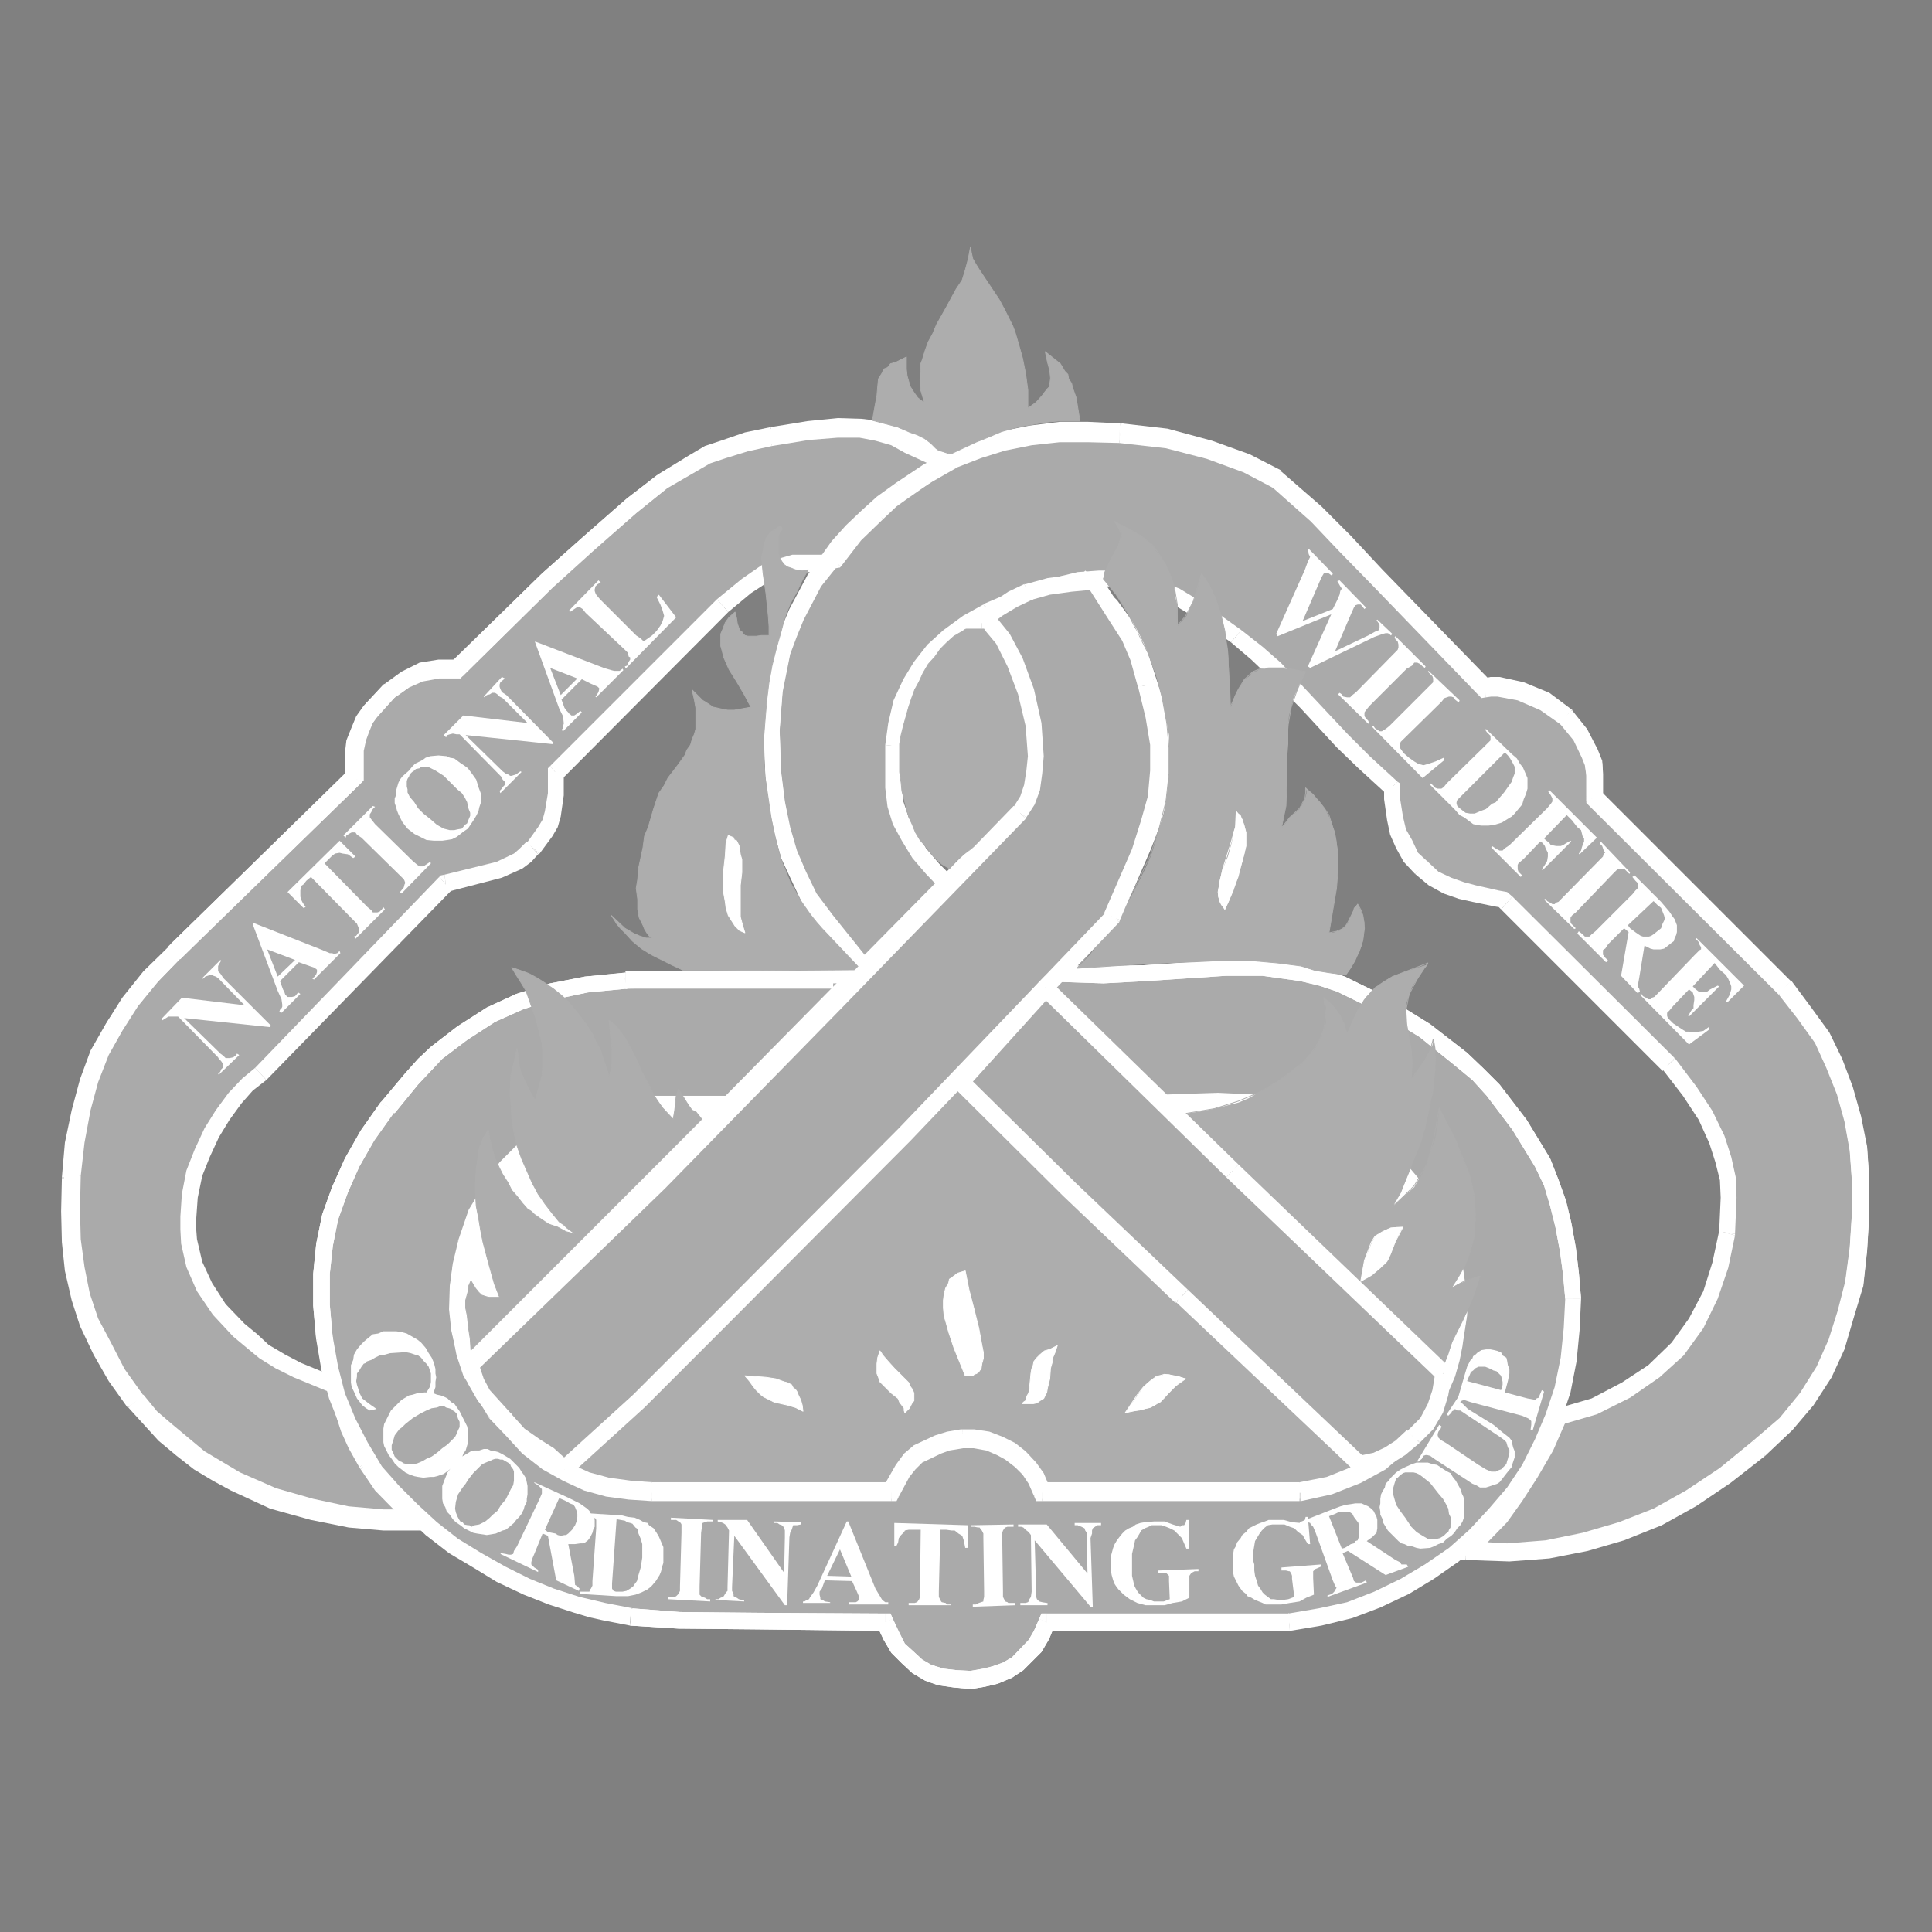 <?xml version="1.0" encoding="utf-8"?>
<!-- Generator: Adobe Illustrator 25.2.3, SVG Export Plug-In . SVG Version: 6.00 Build 0)  -->
<svg version="1.1" id="Layer_1" xmlns="http://www.w3.org/2000/svg" xmlns:xlink="http://www.w3.org/1999/xlink" x="0px" y="0px"
	 viewBox="0 0 256 256" style="enable-background:new 0 0 256 256;" xml:space="preserve">
<rect x="0" y="0" width="256" height="256" fill="#808080" stroke="none"/>
<style type="text/css">
	.st0{fill-rule:evenodd;clip-rule:evenodd;fill:#AAAAAA;}
	.st1{fill:#FFFFFF;}
	.st2{fill:#202020;}
	.st3{fill-rule:evenodd;clip-rule:evenodd;fill:#FFFFFF;}
	.st4{fill-rule:evenodd;clip-rule:evenodd;fill:#ADADAD;}
	.st5{fill:none;stroke:#ADADAD;stroke-width:0.101;stroke-linecap:round;stroke-linejoin:round;stroke-miterlimit:50.42;}
	.st6{fill:none;}
	.st7{fill:none;stroke:#FFFFFF;stroke-width:0.101;stroke-linecap:round;stroke-linejoin:round;stroke-miterlimit:50.42;}
</style>
<polyline class="st0" points="125.8,117.3 125.1,118 123,119.9 121.5,121.5 119.5,123.4 117.3,125.8 114.8,128.7 109.5,122.2 
	108.4,120.6 107.5,119.2 106.7,117.6 105.8,116.2 105.3,114.8 104.6,113.2 104.2,111.7 103.7,110.1 103.3,108.5 103,106.6 
	102.8,104.8 102.6,102.8 102.5,101.2 102.3,99.8 102.3,95.5 102.5,94.2 102.8,91.6 103.2,88.9 103.9,86.3 104.6,83.9 105,82.6 
	105.6,81.5 106.1,80.4 106.7,79.3 107.2,78.1 108.6,75.9 109.5,74.9 111,72.7 112.9,70.8 114.9,68.8 117,67 119.4,65.1 121.2,64 
	122.9,62.9 124.6,61.9 126.2,60.9 129.7,59.5 131.4,59 133.1,58.6 134.9,58.1 136.6,57.8 137.6,57.6 138.4,57.5 140.4,57.3 
	146.3,57.3 148.6,57.5 151.7,57.8 154.6,58.3 157.6,59 158.9,59.3 160.3,59.7 162.8,60.5 164.1,60.9 165.2,61.5 167.3,62.5 
	168.3,63 169.1,63.6 170,64.3 171.2,65.3 174.4,68.4 178.3,72.2 182.5,76.6 191,85.3 196.8,91.3 197,91.1 198.6,91.1 200,91.3 
	201.5,91.7 202.3,92 203.2,92.3 204,92.7 204.7,93.1 206.2,93.9 206.9,94.5 207.5,95.1 208.6,96.3 209.5,97.4 209.9,98 210.2,98.7 
	210.7,100 211.1,101.2 211.3,101.9 211.3,102.6 211.4,104.3 211.3,105.8 236.5,131.1 237.9,132.7 239.2,134.3 241.4,137.7 
	242.3,139.4 243.1,141 244,142.7 244.5,144.5 244.8,145.5 245.1,146.4 245.5,148.4 245.9,150.4 246.2,152.3 246.3,154.4 
	246.5,156.6 246.5,160.9 246.3,163.5 246.2,165.8 245.6,170.2 245.2,172.3 244.8,174.3 244.1,176.4 243.4,178.3 242.6,180.3 
	241.7,182 240.6,183.8 239.5,185.5 238.1,187.2 236.7,188.8 235,190.4 233.2,192.1 230.8,194 228.6,195.7 226.4,197.2 224.1,198.6 
	221.9,200 219.6,201.1 217.3,202.1 216,202.5 214.9,203 212.5,203.8 210.2,204.4 207.6,204.9 205.1,205.3 202.6,205.6 199.8,205.8 
	197.2,205.8 194.2,205.6 195.6,204.4 197,202.8 198.9,200.9 199.8,199.6 200.8,198.2 203,195.2 203.9,193.4 204.8,191.6 
	205.7,189.7 206.5,187.7 207.8,187.4 209,187 211.3,186.3 212.4,185.9 213.5,185.3 214.5,184.8 215.5,184.2 217.5,183.1 
	220.9,180.3 221.6,179.5 222.3,178.8 223,177.8 223.7,177 224.3,176.1 224.8,175.3 225.8,173.5 226.8,171.5 227.1,170.5 
	227.5,169.5 228,167.6 228.5,165.5 228.7,164.4 228.9,163.4 229,160.9 229.2,159.8 229.2,157.4 229,156.1 228.7,154.9 228.5,153.6 
	228,152.3 227.5,150.9 226.9,149.4 226.1,147.9 225.1,146.2 224,144.5 222.7,142.9 221.2,141 199.7,119.6 199.7,119.5 199.6,119.4 
	199.3,119.2 198.3,118.9 196.9,118.7 195.4,118.4 194.5,118.2 193.7,118.1 192.7,117.7 191.9,117.3 190.9,116.9 190,116.3 
	189.2,115.8 188.4,114.9 187.7,114.2 187.1,113.5 186.4,112.7 186,111.8 185.6,111 185.3,110.1 185.2,109.3 184.9,108.5 
	184.6,107.1 184.5,105.8 184.5,104.3 180.8,100.9 177.9,98.1 175.5,95.5 173.3,93.1 171.2,90.9 169,88.7 166.6,86.5 165.3,85.4 
	163.8,84.3 161.6,82.6 160.4,81.8 159,80.8 157.5,79.8 155.9,79 154.2,78.1 153.2,77.9 152.2,77.4 151.2,77.2 150.3,77 149.1,76.7 
	148,76.6 144.5,76.6 143.1,76.7 141.9,77 139,77.6 137.4,78.1 135.9,78.7 134.3,79.3 132.7,80.1 131,80.9 128.3,82.5 127,83.5 
	124.7,85.1 123.7,86.1 122.9,87.2 122,88.3 121.3,89.4 120.6,90.6 120.1,91.8 119.5,93.1 119.1,94.5 118.5,97.3 118.4,98.8 
	118.3,100.2 118.3,103.7 118.4,104.3 118.5,105.4 118.8,106.6 119.1,107.6 119.5,108.7 119.9,109.9 120.5,110.8 121.2,112 
	121.9,113 123.7,115.1 125.8,117.3 "/>
<polyline class="st1" points="126.5,118.2 123.7,120.8 120.4,124.3 115.6,129.6 113.9,128 118.7,122.7 122.2,119.1 125,116.5 "/>
<polyline class="st1" points="113.9,129.4 108.6,122.9 106.4,119.9 104.9,116.7 103.5,113.7 102.6,110.4 101.9,106.9 101.4,102.8 
	103.5,102.5 104,106.5 104.7,109.9 105.6,113 106.8,115.8 108.2,118.7 110.3,121.5 115.6,128 "/>
<polyline class="st1" points="115.6,129.6 114.8,130.6 113.9,129.4 115.6,128 113.9,128 115.6,129.6 "/>
<polyline class="st1" points="101.4,102.6 101.2,96.9 101.6,91.3 102.1,88.6 102.6,86 103.5,83.6 104.6,80.9 107,76.5 110.2,72 
	112.1,69.9 114.1,68 116.2,66.1 118.7,64.3 119.9,66.1 117.7,67.8 115.6,69.6 113.6,71.6 112,73.7 108.8,77.7 106.5,82.1 
	105.6,84.3 104.7,86.7 104.2,89.2 103.7,91.7 103.3,96.9 103.5,102.6 "/>
<polyline class="st1" points="101.4,102.8 101.4,102.6 103.5,102.6 103.5,102.5 101.4,102.8 "/>
<polyline class="st1" points="118.7,64.3 122.3,61.9 125.7,60 129.3,58.6 132.9,57.3 136.4,56.6 140.4,56.2 144.2,56.2 148.4,56.4 
	148.3,58.7 144.2,58.6 140.4,58.6 136.7,59 133.2,59.7 130,60.7 126.9,61.9 123.4,63.9 119.9,66.1 "/>
<polyline class="st1" points="118.7,64.3 119.9,66.1 118.7,64.3 "/>
<polyline class="st1" points="148.6,56.4 154.7,57.1 160.6,58.7 165.6,60.5 169.7,62.6 168.6,64.6 164.8,62.6 159.9,60.8 
	154.5,59.4 148.3,58.7 "/>
<polyline class="st1" points="148.4,56.4 148.6,56.4 148.3,58.7 148.4,56.4 "/>
<polyline class="st1" points="169.8,62.8 175.1,67.4 179,71.3 183.2,75.8 197.5,90.4 195.9,92.1 181.7,77.4 177.5,73.1 173.7,69.1 
	168.4,64.4 "/>
<polyline class="st1" points="169.7,62.6 169.8,62.8 168.4,64.4 168.6,64.6 169.7,62.6 "/>
<polyline class="st1" points="196.6,90.2 197.5,90 198.7,90 201.9,90.7 205.3,92.1 208.1,94.2 206.8,96 204.1,94.1 201.1,92.8 
	198.4,92.3 197.6,92.3 196.9,92.4 "/>
<polyline class="st1" points="195.9,92.1 196.3,92.5 196.9,92.4 196.6,90.2 197.5,90.4 195.9,92.1 "/>
<polyline class="st1" points="208.3,94.4 210.3,96.9 211.7,99.5 212.3,101.1 212.4,102.6 212.4,105.8 210.2,105.8 210.2,102.8 
	210,101.4 209.6,100.4 208.5,98.1 206.7,95.9 "/>
<polyline class="st1" points="208.1,94.2 208.5,94.5 208.3,94.4 206.7,95.9 206.8,96 208.1,94.2 "/>
<polyline class="st1" points="212,105 210.4,106.6 235.7,131.8 237.2,130.1 212,105 "/>
<polyline class="st1" points="210.2,105.8 210.2,106.4 210.4,106.6 212,105 212.4,105.8 210.2,105.8 "/>
<polyline class="st1" points="237.4,130.3 240,133.7 242.4,137.1 244.1,140.6 245.5,144.3 246.6,148.3 247.4,152.2 247.7,156.6 
	247.7,160.9 245.4,160.9 245.4,156.7 245.1,152.5 244.4,148.6 243.4,145 242,141.5 240.5,138.2 238.2,135 235.7,131.8 "/>
<polyline class="st1" points="237.2,130.1 237.4,130.3 235.7,131.8 237.2,130.1 "/>
<polyline class="st1" points="247.7,160.9 247.4,165.8 246.9,170.4 245.6,174.7 244.4,178.8 242.7,182.5 240.3,186.2 237.5,189.5 
	233.9,192.9 232.3,191.2 235.8,188.1 238.5,184.9 240.7,181.4 242.3,177.8 243.5,174 244.5,170.1 245.1,165.6 245.4,160.9 "/>
<polyline class="st1" points="247.7,160.9 245.4,160.9 247.7,160.9 "/>
<polyline class="st1" points="233.9,192.9 229.3,196.5 224.7,199.6 220.2,202.1 215.2,204.1 210.4,205.5 205.3,206.5 200,206.9 
	194.2,206.7 194.2,204.5 199.7,204.8 204.8,204.4 209.7,203.4 214.5,202 219.1,200.2 223.4,197.8 227.9,194.8 232.3,191.2 "/>
<polyline class="st1" points="233.9,192.9 232.3,191.2 233.9,192.9 "/>
<polyline class="st1" points="193.5,204.8 194.8,203.5 198,200.2 199.8,197.6 201.9,194.5 203.9,191.1 205.5,187.3 207.5,188.3 
	205.8,192.2 203.7,195.8 201.7,198.9 199.7,201.7 196.3,205.2 194.9,206.5 "/>
<polyline class="st1" points="194.2,206.7 191.4,206.7 193.5,204.8 194.9,206.5 194.2,204.5 194.2,206.7 "/>
<polyline class="st1" points="206.1,186.7 210.9,185.3 214.9,183.2 218.4,180.9 221.5,177.9 223.8,174.7 225.7,171.1 226.9,167.3 
	227.8,163.1 229.9,163.7 229,168 227.6,172.1 225.7,176 223.1,179.6 219.9,182.5 216,185.2 211.6,187.4 206.8,188.8 "/>
<polyline class="st1" points="205.5,187.3 205.7,186.9 206.1,186.7 206.8,188.8 207.5,188.3 205.5,187.3 "/>
<polyline class="st1" points="227.8,163.2 228,158.7 227.9,156.4 227.3,154 226.5,151.5 225.1,148.4 223,145.2 220.3,141.7 
	222,140.3 224.8,144 226.9,147.2 228.5,150.5 229.4,153.3 230,156 230.1,158.7 229.9,163.5 "/>
<polyline class="st1" points="229.9,163.7 229.9,163.5 227.8,163.2 227.8,163.1 229.9,163.7 "/>
<polyline class="st1" points="220.3,141.9 221.9,140.2 200.4,118.8 198.9,120.5 220.3,141.9 "/>
<polyline class="st1" points="222,140.3 221.9,140.2 220.3,141.9 220.3,141.7 222,140.3 "/>
<polyline class="st1" points="198.9,120.5 198.6,120.2 198,120.1 195.1,119.5 193.3,119.1 191.3,118.4 189.3,117.3 187.5,115.8 
	189.1,114.1 190.6,115.5 192.3,116.3 194,116.9 195.5,117.3 198.6,118 199.7,118.2 200.4,118.8 "/>
<polyline class="st1" points="200.4,118.8 198.9,120.5 200.4,118.8 "/>
<polyline class="st1" points="187.5,115.8 186,114.2 185,112.4 184.2,110.6 183.8,108.7 183.4,105.9 183.4,104.3 185.5,104.3 
	185.5,105.7 185.9,108.2 186.3,109.9 187.1,111.3 187.9,113 189.2,114.2 "/>
<polyline class="st1" points="187.5,115.8 189.2,114.2 189.1,114.1 187.5,115.8 "/>
<polyline class="st1" points="183.6,105.1 180,101.8 177.1,99 172.4,93.9 168.1,89.6 165.8,87.4 163.1,85.1 164.5,83.5 167.3,85.7 
	169.7,87.8 174,92.4 178.6,97.3 181.5,100.2 185.2,103.6 "/>
<polyline class="st1" points="185.5,104.3 185.5,103.8 185.2,103.6 183.6,105.1 183.4,104.3 185.5,104.3 "/>
<polyline class="st1" points="163.1,85.1 158.3,81.8 155.3,80 151.8,78.6 150,78.1 147.9,77.7 145.6,77.7 143.4,77.9 137.7,79.3 
	131.4,81.9 130.4,80 137,77.2 142.8,75.8 145.6,75.6 148.2,75.6 150.4,76 152.5,76.5 156.3,78 159.6,80 164.5,83.5 "/>
<polyline class="st1" points="164.5,83.5 163.1,85.1 164.5,83.5 "/>
<polyline class="st1" points="131.5,81.9 128.9,83.5 126.5,85.1 124.6,87 122.9,89 121.6,91.1 120.5,93.5 119.9,96 119.5,99 
	117.3,98.7 117.7,95.8 118.4,92.8 119.7,90 121.1,87.7 122.9,85.4 125,83.5 127.6,81.6 130.3,80.1 "/>
<polyline class="st1" points="130.4,80 130.3,80.1 131.5,81.9 131.4,81.9 130.4,80 "/>
<polyline class="st1" points="119.5,98.8 119.5,104.3 119.7,106.2 120.4,108.3 121.5,110.3 122.7,112.4 124.4,114.4 126.5,116.5 
	125,118.2 122.7,115.8 120.9,113.7 119.5,111.4 118.3,109.2 117.6,106.9 117.3,104.4 117.3,98.8 "/>
<polyline class="st1" points="117.3,98.7 117.3,98.8 119.5,98.8 119.5,99 117.3,98.7 "/>
<polyline class="st1" points="126.5,116.5 127.5,117.3 126.5,118.2 125,116.5 125,118.2 126.5,116.5 "/>
<g>
	<polyline class="st1" points="184.5,84 184.3,84.2 184.1,84 183.9,83.9 183.6,83.9 183.2,84 182.1,84.4 173.6,88.5 173.3,88.3 
		176.4,81.4 169.3,84.3 169.1,84 172.9,75.5 173.3,74.4 173.6,73.8 173.4,73.4 173.4,73.2 173.3,73.1 173.4,72.7 176.6,76 
		176.5,76.3 176.1,76 175.8,75.9 175.7,75.9 175.4,76 175.1,76.5 174.8,77.2 172.6,82.3 176.6,80.7 177.2,79.5 177.5,78.8 
		177.6,78.3 177.8,78 177.6,77.7 177.2,77 177.5,76.9 181,80.5 180.8,80.7 180.3,80.1 179.9,80.1 179.6,80.2 179.4,80.5 179,81.4 
		176.9,86.3 181.3,84.2 182.2,83.7 182.7,83.5 182.8,83.2 182.8,82.8 182.7,82.6 182.4,82.2 182.5,82.1 184.5,84 	"/>
	<polyline class="st1" points="181.4,95.8 181.3,95.9 177.3,92 177.5,91.8 177.8,92 178,92.3 178.5,92.4 178.9,92.4 179.2,92.1 
		179.7,91.7 185.2,86.1 185.3,85.8 185.3,85.4 185.2,85 184.9,84.7 184.8,84.4 184.9,84.3 188.9,88.3 188.8,88.5 188.5,88.3 
		188.2,88 187.8,87.8 187.4,87.8 187.1,88.2 186.4,88.6 181.5,93.5 181,94.1 180.8,94.4 180.8,94.9 181,95.2 181.3,95.5 181.4,95.8 
			"/>
	<polyline class="st1" points="191.4,100.7 188.5,103.1 181.8,96.3 182,96.2 182.2,96.5 182.8,96.9 183.1,96.9 183.4,96.7 
		183.6,96.6 184.1,96.2 189.2,91.1 189.9,90.4 189.9,89.9 189.8,89.6 189.2,89 189.3,88.9 193.4,92.8 193.3,93.1 192.8,92.7 
		192.6,92.4 192.3,92.3 192,92.3 191.4,92.5 191,93 185.6,98.3 185.5,98.6 185.5,99.1 186,99.8 186.7,100.4 187.4,100.9 
		187.9,101.2 188.6,101.4 189.3,101.2 190.2,100.9 191.3,100.4 191.4,100.7 	"/>
	<path class="st1" d="M199.4,99.7l-6.3,6.3l-0.1,0.3v0.2l0.1,0.3l0.2,0.2l0.5,0.4l0.4,0.3l0.6,0.1h0.6l0.7-0.3l0.8-0.3l0.8-0.7
		l0.5-0.2l0.5-0.6l0.6-0.7l1-1.4l0.2-0.6l0.2-0.5v-0.9l-0.2-0.4l-0.4-0.7l-0.3-0.4L199.4,99.7 M189.5,104l0.1-0.2l0.6,0.6l0.3,0.1
		h0.5l0.3-0.2l0.4-0.5l5.1-5l0.7-0.7v-0.6l-0.5-0.5l-0.2-0.3l0.1-0.1l3.4,3.3l0.7,0.6l0.4,0.7l0.4,0.5l0.6,1.4v1.4l-0.2,0.7
		l-0.3,0.7l-0.2,0.7l-1,1.2l-0.4,0.4l-0.5,0.3L199,109l-1,0.3l-0.8,0.1h-0.9l-0.7-0.1l-0.4-0.1l-1.2-0.9l-0.6-0.3l-0.6-0.7
		L189.5,104z"/>
	<polyline class="st1" points="207.6,108 204.6,111.1 204.8,111.3 205.3,111.7 205.5,112 205.7,112 206.2,112.1 206.8,112.1 
		207.1,112 207.4,111.8 208.1,111.4 208.2,111.5 204.4,115.3 204.3,115.2 204.7,114.6 205,114.1 205.1,113.5 205.1,113 204.8,112.4 
		204.7,112.1 204.4,111.7 204.1,111.5 201.9,113.8 201.2,114.4 201.1,114.6 201.1,115.2 201.2,115.5 201.7,116 201.5,116.2 
		197.6,112.3 197.7,112.1 198.3,112.5 198.7,112.7 199.1,112.7 199.4,112.4 200,112 205,107.1 205.5,106.5 205.7,106.2 205.7,105.8 
		205.5,105.4 205.1,104.8 205.3,104.7 211.6,111 209.3,113.2 209.2,113.1 209.5,112.7 209.6,112.3 209.7,112 209.9,111.5 
		209.9,111.1 209.7,110.8 209.5,110 209,109.6 208.3,108.7 207.6,108 	"/>
	<polyline class="st1" points="208.8,123 208.6,123.1 204.6,119.2 204.8,119.1 205,119.4 205.4,119.6 205.7,119.8 206,119.8 
		206.2,119.6 206.5,119.5 212.4,113.5 212.5,113.1 212.7,113 212.5,112.7 212.3,112.1 212,111.8 212.1,111.5 216,115.6 215.9,115.8 
		215.3,115.2 215.1,115.1 214.5,115.1 214.2,115.3 213.7,115.8 208.8,120.9 208.3,121.3 208.1,121.6 208.1,122.2 208.2,122.4 
		208.8,123 	"/>
	<path class="st1" d="M219.1,119.4l-3.4,3.2l0.3,0.4l0.8,0.6l0.6,0.4l0.3,0.1h0.8l0.3-0.1l0.3-0.2l1-0.8l0.2-0.6l0.2-0.4l0.1-0.3
		l-0.1-0.4l-0.4-1l-0.5-0.4L219.1,119.4 M215.2,123l-2.1,2.1l-0.4,0.6l-0.2,0.1l-0.1,0.1v0.6l0.3,0.4l0.4,0.4l-0.3,0.2l-3.8-3.8
		l0.2-0.3l0.5,0.4l0.3,0.3h0.6l0.3-0.3l0.5-0.4l4.9-4.9l0.4-0.5l0.2-0.2l0.1-0.1V117l-0.3-0.3l-0.4-0.5l0.3-0.2l3.5,3.5l1.1,1.3
		l0.4,0.6l0.3,0.4l0.3,0.8v0.9l-0.1,0.4l-0.2,0.4l-0.1,0.4l-0.4,0.3l-0.5,0.4l-0.4,0.3l-0.5,0.1h-0.9l-0.4-0.1l-0.8-0.4l-0.7,4.3
		l-0.2,1.1l0.2,0.3l0.1,0.4l-0.3,0.2l-2.2-2.3l1-5.8L215.2,123z"/>
	<polyline class="st1" points="227.2,127.6 224.3,130.7 224.7,131.1 225.1,131.4 226.2,131.4 226.6,131.1 227.6,130.6 227.8,130.7 
		223.8,134.7 223.7,134.6 224.1,133.9 224.4,133.6 224.4,133.2 224.5,132.5 224.5,132.1 224.3,131.5 223.8,131.1 221.7,133.3 
		221.2,133.9 220.9,134.2 220.9,134.6 221,134.9 221.3,135.2 221.7,135.6 222.9,136.4 223.4,136.7 223.8,136.7 224.5,136.8 
		225.1,136.7 225.7,136.6 226.4,136.1 226.5,136.4 223.8,138.4 217.3,131.8 217.5,131.7 217.7,132 218.1,132.2 218.4,132.4 
		218.7,132.4 218.9,132.2 219.2,132.1 219.6,131.7 224.5,126.6 225.2,125.9 225.4,125.8 225.4,125.5 225.2,125.2 225.2,125.1 
		225,124.7 224.7,124.5 224.8,124.3 231.1,130.6 228.9,132.8 228.7,132.7 229.2,131.8 229.4,131.1 229.4,130.7 229.3,130.4 
		229,129.7 228.7,129.2 227.9,128.5 227.2,127.6 	"/>
</g>
<polyline class="st0" points="44.5,183.7 41.9,182.7 40.6,182.1 39.5,181.6 37.3,180.3 35.2,179 33.4,177.7 31.7,176.3 30.3,174.9 
	29.7,174.2 29,173.5 28.1,172.1 27.6,171.2 26.8,169.8 26.4,169 25.8,167.6 25.4,166 25.1,164.5 25,162.9 25,159.9 25.3,158.4 
	25.5,157 25.8,155.4 26.4,154 26.8,152.8 27.5,151.4 28.1,150.1 28.8,149 29.6,147.8 30.3,146.6 31.1,145.5 32,144.7 32.8,143.8 
	33.8,143 34.6,142.3 59.2,117 63.1,116 64.8,115.6 66.2,115.2 67.6,114.6 68.7,114.1 69.2,113.8 69.7,113.4 70.6,112.4 71.6,111.3 
	72.3,110.1 72.9,109 73.2,108.5 73.3,107.8 73.6,106.6 73.7,105.9 73.7,105.4 73.9,104 73.7,102.5 95.8,80.2 97.6,78.8 99,77.6 
	100.2,76.7 101.5,76 102.5,75.5 103.5,75.1 104.2,74.8 105,74.6 109.1,74.6 109.8,74.5 110.6,74.2 112.2,72.2 113.5,70.8 116.3,68 
	118.1,66.3 119.7,65.1 121.8,63.7 125.3,61.2 123.9,60.7 122.6,60.1 120.5,59 118.5,58.1 117.6,57.6 116.4,57.2 115.3,57.1 
	114.1,56.8 111,56.8 109.2,56.9 107.1,57.1 104.7,57.5 102.1,58 98.8,58.8 97.4,59.1 96.1,59.5 94.8,60 93.7,60.5 91.6,61.5 
	90.6,62.1 89.6,62.6 87.8,64 83.6,67.2 80.6,69.6 77.8,72.2 75.1,74.6 72.5,77.2 67,82.3 60.6,88.7 58.1,88.7 56.8,88.9 55.7,89.3 
	54.7,89.7 53.6,90.3 52.6,91 51.4,91.7 49.6,93.5 49.2,94.2 48.2,95.5 47.3,97.6 47.1,98.3 46.8,99.8 46.8,101.5 46.9,103.3 
	23.2,126.2 21.4,127.9 19.8,129.6 18.4,131.1 17.2,132.8 16.1,134.6 14.9,136.3 14,138 13.1,139.8 12.3,141.5 11.7,143.4 11,145.2 
	10.6,147.2 10.2,149.4 9.9,151.5 9.6,153.7 9.3,156.1 9.3,158.4 9.2,160.5 9.2,162.4 9.3,164.5 9.6,166.5 9.8,168.3 10.6,171.9 
	11.2,173.6 11.7,175.4 12.6,177.1 13.4,178.9 15.4,182.3 16.6,184.1 17.9,185.8 18.9,186.9 19.8,188 20.8,189.1 21.9,190.1 
	23,191.1 24.1,191.9 25.3,192.8 26.4,193.7 27.6,194.5 30,195.9 31.3,196.6 33.7,197.8 36.2,198.7 37.7,199.2 38.9,199.6 
	41.5,200.3 44,200.9 46.4,201.3 48.7,201.6 51.1,201.8 53.3,201.8 55.4,201.7 52.3,198.2 50.7,196.6 49.7,195.7 48.6,193.8 
	47.9,192.5 47.2,191.4 46.8,190.4 46.4,189.3 45.9,188.1 45.5,186.9 44.5,183.7 "/>
<polyline class="st1" points="44,184.6 38.9,182.5 36.5,181.3 34.4,180 32.7,178.6 30.9,177.1 28.2,174.2 26.1,171.1 24.7,167.9 
	24,164.8 23.9,162.9 23.9,161.2 24.1,158.2 24.7,155.1 25.8,152.3 27.1,149.5 28.6,147.1 30.3,144.8 32.1,142.9 33.8,141.5 
	35.3,143.1 33.5,144.5 32,146.2 30.4,148.4 29,150.7 27.8,153.3 26.8,155.8 26.2,158.7 26,161.5 26,162.9 26.1,164.2 26.8,167.2 
	28.1,170 29.9,172.8 32.4,175.4 34.1,176.8 35.6,178.2 37.8,179.5 39.9,180.6 45,182.7 "/>
<polyline class="st1" points="33.8,141.5 35.3,143.1 59.8,118 58.2,116.2 33.8,141.5 "/>
<polyline class="st1" points="35.3,143.1 33.8,141.5 35.3,143.1 "/>
<polyline class="st1" points="58.9,115.9 65.8,114.2 68.1,113.1 68.8,112.5 69.8,111.5 71.3,113.2 70.4,114.2 69.2,115.1 
	66.5,116.3 59.2,118.2 "/>
<polyline class="st1" points="58.2,116.2 58.4,116 58.9,115.9 59.2,118.2 59.8,118 58.2,116.2 "/>
<polyline class="st1" points="69.8,111.7 71.3,109.6 71.9,108.6 72.2,107.5 72.6,105.1 72.6,102.3 74.7,102.3 74.7,105.4 
	74.3,108.2 73.9,109.6 73.2,110.8 71.5,113.1 "/>
<polyline class="st1" points="71.3,113.2 71.5,113.1 69.8,111.7 69.8,111.5 71.3,113.2 "/>
<polyline class="st1" points="72.9,101.5 74.4,103.3 96.5,81.1 95,79.4 72.9,101.5 "/>
<polyline class="st1" points="72.6,102.3 72.6,101.8 72.9,101.5 74.4,103.3 74.7,102.3 72.6,102.3 "/>
<polyline class="st1" points="95,79.4 98.3,76.7 100.9,74.9 102.9,74.1 105,73.5 108.9,73.5 110.5,73.1 110.7,75.3 109.2,75.8 
	105.1,75.8 103.6,76.2 102.1,76.9 99.5,78.6 96.5,81.1 "/>
<polyline class="st1" points="95,79.4 96.5,81.1 95,79.4 "/>
<polyline class="st1" points="109.8,73.5 112.5,69.9 115.5,67.1 117,68.8 114.1,71.6 111.4,75.1 "/>
<polyline class="st1" points="110.7,75.3 111.3,75.2 111.4,75.1 109.8,73.5 110.5,73.1 110.7,75.3 "/>
<polyline class="st1" points="115.5,67.1 117.3,65.4 119,64.3 124.6,60.4 125.8,62.2 120.2,66.1 118.8,67.1 117,68.8 "/>
<polyline class="st1" points="115.5,67.1 117,68.8 115.5,67.1 "/>
<polyline class="st1" points="124.7,62.2 119.9,60 118.1,59 116,58.4 113.9,58 111,58 107.2,58.3 102.3,59.1 101.8,56.9 106.8,56.1 
	110.7,55.8 114.2,55.8 116.7,56.2 119,56.9 120.9,58 125.7,60.2 "/>
<polyline class="st1" points="125.8,62.2 127.6,61.1 125.7,60.2 124.7,62.2 124.6,60.4 125.8,62.2 "/>
<polyline class="st1" points="102.3,59.1 99.1,59.8 96.2,60.7 94.1,61.4 88.4,64.7 84.3,68 82.8,66.3 87,63 90.9,60.7 93.1,59.4 
	95.5,58.6 98.4,57.6 101.8,56.9 "/>
<polyline class="st1" points="101.8,56.9 102.3,59.1 101.8,56.9 "/>
<polyline class="st1" points="84.3,68 78.5,73.1 73.2,77.9 61.3,89.6 59.8,87.8 71.6,76.2 77.1,71.3 82.8,66.3 "/>
<polyline class="st1" points="82.8,66.3 84.3,68 82.8,66.3 "/>
<polyline class="st1" points="60.6,89.9 58.2,89.9 56,90.3 54.2,91.1 52.2,92.5 50.7,90.9 52.9,89.3 55.3,88.2 57.8,87.7 60.6,87.7 
	"/>
<polyline class="st1" points="61.3,89.6 61,89.9 60.6,89.9 60.6,87.7 59.8,87.8 61.3,89.6 "/>
<polyline class="st1" points="52.3,92.4 49.9,95.1 49.2,96 48.6,97.3 48.2,98.4 47.9,99.8 47.9,103.3 45.7,103.3 45.7,99.8 
	45.9,98.1 46.5,96.6 47.2,94.9 48.2,93.5 50.6,91 "/>
<polyline class="st1" points="50.7,90.9 50.6,91 52.3,92.4 52.2,92.5 50.7,90.9 "/>
<polyline class="st1" points="47.5,104.1 45.9,102.3 22.3,125.4 23.9,127.1 47.5,104.1 "/>
<polyline class="st1" points="47.9,103.3 47.9,103.7 47.5,104.1 45.9,102.3 45.7,103.3 47.9,103.3 "/>
<polyline class="st1" points="24,126.9 20.7,130.3 18,133.6 15.9,136.8 14.1,140.1 12.7,143.7 11.7,147.3 10.9,151.6 10.5,156.1 
	8.2,156 8.6,151.4 9.5,147.1 10.6,143 12,139.2 14,135.7 16.2,132.2 19,128.7 22.3,125.5 "/>
<polyline class="st1" points="22.3,125.4 22.3,125.5 24,126.9 23.9,127.1 22.3,125.4 "/>
<polyline class="st1" points="10.5,156.1 10.3,160.5 10.5,164.5 10.9,168.1 11.6,171.6 12.7,174.9 14.4,178.3 16.2,181.7 
	18.7,185.2 16.9,186.5 14.4,183 12.4,179.5 10.6,175.7 9.5,172.3 8.6,168.4 8.2,164.6 8.1,160.5 8.2,156.1 "/>
<polyline class="st1" points="8.2,156 8.2,156.1 10.5,156.1 8.2,156 "/>
<polyline class="st1" points="18.7,185.1 22.6,189.3 24.7,191.1 26.9,192.8 29.3,194.3 31.7,195.5 36.6,197.8 41.6,199.2 
	46.5,200.2 51,200.6 55.4,200.6 55.4,202.8 50.8,202.8 46.2,202.4 41.2,201.4 35.8,199.9 30.6,197.5 28.2,196.2 25.7,194.7 
	23.4,192.9 21,190.9 17,186.5 "/>
<polyline class="st1" points="16.9,186.5 17,186.5 18.7,185.1 18.7,185.2 16.9,186.5 "/>
<polyline class="st1" points="54.6,202.5 49.7,197.5 47.8,194.7 49.4,193.1 51.4,195.9 56.1,201 "/>
<polyline class="st1" points="55.4,202.8 57.8,202.8 56.1,201 54.6,202.5 55.4,200.6 55.4,202.8 "/>
<polyline class="st1" points="47.6,194.4 46.2,191.9 45.2,189.7 43.4,184.1 45.5,183.4 47.3,189 49.4,193.3 "/>
<polyline class="st1" points="47.8,194.7 47.6,194.4 49.4,193.3 49.4,193.1 47.8,194.7 "/>
<polyline class="st1" points="45.5,183.4 45.4,182.8 45,182.7 44,184.6 43.4,184.1 45.5,183.4 "/>
<g>
	<polyline class="st1" points="24.1,132.2 32.4,133.2 28.9,129.6 28.6,129.4 28.3,129.3 28.1,129.2 27.8,129.2 27.5,129.3 
		27.2,129.4 26.9,129.7 26.8,129.6 29.2,127.2 29.3,127.3 29,127.8 28.9,128 28.9,128.7 29.2,129 29.6,129.6 35.9,135.9 35.8,136.1 
		24.4,134.9 29.2,139.6 29.6,139.9 29.9,140.2 30.4,140.2 30.9,140.1 31.3,139.8 31.4,139.6 31.7,139.8 29,142.4 28.9,142.3 
		29.2,142 29.3,141.7 29.5,141.5 29.5,140.9 29.3,140.6 29,140.3 28.9,140.1 23.6,134.7 22.3,134.7 22,134.9 21.5,135.2 21.4,135 
		24.1,132.2 	"/>
	<path class="st1" d="M39.1,127.2l-3.7-1.4l1.4,3.6L39.1,127.2 M39.6,127.5l-2.5,2.5l0.4,1.1l0.2,0.4l0.1,0.3L38,132l0.1,0.1h0.6
		l0.4-0.1l0.4-0.5l0.3,0.2l-2.5,2.5l-0.3-0.1l0.1-0.3l0.2-0.2l0.1-0.2v-0.3l-0.1-0.7l-0.5-1.1l-3.3-8.8l0.1-0.2l8.9,3.5l1.2,0.5H44
		l0.3,0.1l0.4-0.1l0.3-0.3l0.1,0.3l-3.5,3.5l-0.3-0.2l0.3-0.1l0.3-0.4l0.1-0.3v-0.3l-0.1-0.1l-0.3-0.2L41,128L39.6,127.5z"/>
	<polyline class="st1" points="45,111.4 47.1,113.5 46.8,113.7 46.1,113.2 45.4,113.1 45,113 44.4,113.1 44,113.4 43,114.4 
		48.7,120.2 49.2,120.6 49.4,120.9 50,120.9 50.3,120.8 50.6,120.5 50.8,120.2 51,120.5 47.1,124.4 46.9,124.1 47.2,124 47.5,123.6 
		47.6,123.3 47.6,123 47.5,122.9 47.3,122.4 41.2,116.2 40.6,116.7 40.2,117.2 39.9,117.4 39.8,118 39.8,118.8 39.9,119.2 
		40.1,119.6 40.5,120.2 40.2,120.3 38.1,118.2 45,111.4 	"/>
	<polyline class="st1" points="57,114.2 57.1,114.4 53.2,118.4 53,118.2 53.5,117.6 53.6,117.2 53.7,117 53.6,116.7 53.5,116.5 
		47.9,111 47.3,110.6 47.1,110.3 46.6,110.3 46.4,110.4 45.9,110.7 45.8,111 45.5,110.7 49.4,106.8 49.7,106.9 49.4,107.2 
		49.2,107.6 49,107.9 49,108.3 49.3,108.7 49.7,109.2 54.7,114.1 55.3,114.6 55.6,114.8 56.1,114.8 57,114.2 	"/>
	<path class="st1" d="M54.6,102.3l-0.3,0.3l-0.1,0.3l-0.2,0.3l-0.1,0.3v0.7l0.1,0.4v0.4l0.3,0.6l0.6,0.7l0.5,0.8l0.7,0.7l1,0.8
		l0.8,0.7l0.9,0.5l0.8,0.2h0.6l0.4-0.1l0.6-0.1l0.4-0.5l0.3-0.2l0.1-0.3l0.3-0.7v-0.4l-0.2-0.5l-0.1-0.4l-0.1-0.5l-0.3-0.6l-0.4-0.6
		l-0.6-0.5l-1.8-1.8l-1.1-0.7l-1-0.5h-0.9l-0.2,0.2l-0.5,0.1l-0.2,0.2L54.6,102.3 M54.2,102.1l0.4-0.5l0.4-0.4l1-0.5l0.4-0.3
		l0.6-0.2l1.1-0.1l1.1,0.1l0.4,0.2l0.6,0.1l0.8,0.6l0.6,0.4l0.4,0.3l0.6,0.8l0.5,0.7l0.3,1l0.3,0.8v1.3l-0.2,0.6l-0.1,0.5l-0.3,0.6
		l-0.3,0.5l-0.8,1.2l-0.6,0.4l-0.5,0.4l-0.4,0.3l-0.6,0.3l-0.6,0.1l-0.7,0.1h-1.1l-1-0.1l-1.6-0.8l-0.9-0.7l-0.4-0.5l-0.3-0.4
		l-0.5-1l-0.2-0.5l-0.1-0.4l-0.2-0.6v-0.6l0.2-0.5v-0.6l0.3-1l0.2-0.4l0.3-0.4L54.2,102.1z"/>
	<polyline class="st1" points="61.4,94.8 69.9,95.8 66.6,92.5 66.2,92.3 65.9,92 65.6,91.8 65.2,91.8 64.9,92 64.5,92.1 64.2,92.4 
		64.1,92.3 66.5,89.7 66.9,89.9 66.3,90.4 66.2,90.7 66.2,91 66.3,91.3 66.5,91.7 67.1,92.1 73.3,98.4 73.2,98.6 61.7,97.4 
		66.6,102.2 67,102.5 67.3,102.6 67.6,102.8 67.8,102.8 68.4,102.6 68.8,102.3 69,102.2 69.1,102.3 66.3,105.1 66.2,104.8 
		66.5,104.5 66.6,104.3 66.9,104 66.9,103.6 66.6,103.3 66.5,103 60.9,97.3 60.5,97.3 60,97.2 59.6,97.3 59.3,97.4 59.1,97.7 
		58.8,97.4 61.4,94.8 	"/>
	<path class="st1" d="M76.5,89.9l-3.6-1.4l1.4,3.6L76.5,89.9 M77.1,90l-2.7,2.7l0.4,1.1l0.3,0.4l0.2,0.2v0.1l0.2,0.1l0.2,0.2h0.4
		l0.3-0.2l0.5-0.4l0.2,0.2l-2.5,2.5l-0.2-0.2l0.2-0.2v-0.3l0.1-0.3v-0.1l-0.1-0.9l-0.5-1l-3.2-8.8V85l9.1,3.5l1,0.3l0.4,0.1h0.7
		l0.4-0.3l0.1,0.2l-3.6,3.6l-0.1-0.1l0.1-0.1l0.3-0.5l0.1-0.4v-0.1L79.2,91L79,90.9l-0.7-0.3L77.1,90z"/>
	<polyline class="st1" points="87.3,78.8 89.6,81.8 82.9,88.6 82.8,88.3 83.1,88.2 83.3,87.7 83.5,87.4 83.5,87.1 83.3,87 
		83.2,86.5 82.8,86.1 77.6,81.2 77.2,80.7 76.9,80.5 76.7,80.4 76.4,80.5 75.5,81.1 75.4,80.9 79.3,76.9 79.6,77.2 79.2,77.4 
		78.9,77.7 78.8,78.1 78.8,78.3 78.9,78.6 79,78.8 79.5,79.4 84.3,84.2 84.9,84.6 85.2,84.9 85.4,84.9 85.7,84.7 86.4,84.2 87,83.6 
		87.5,82.9 87.8,82.3 88,81.6 87.8,80.9 87.5,80.1 87,79.1 87.3,78.8 	"/>
</g>
<polyline class="st0" points="110.3,129.2 82.9,129.9 80.3,130 79,130.1 77.8,130.4 76.7,130.6 75.5,130.8 74.4,131 73.3,131.3 
	72.2,131.5 71.1,132 70.1,132.2 69.1,132.7 67,133.6 65.1,134.6 63.1,135.6 61.4,136.8 59.6,138.1 57.9,139.6 57.1,140.3 
	56.3,141.2 54.7,142.9 53,144.7 51.4,146.8 50,148.7 48.9,150.4 47.8,152.2 46.8,154 45.8,155.7 45.1,157.5 44.4,159.4 43.8,161.2 
	43,164.9 42.9,166.9 42.6,168.8 42.6,172.9 42.7,175.1 43,177.4 43.3,179.5 43.7,181.3 44.1,183.2 44.7,184.9 45.4,186.7 
	46.1,188.4 46.9,190.1 47.8,191.6 48.7,193.3 49.7,194.8 50.8,196.2 52.1,197.6 53.3,198.9 54.6,200.2 56,201.4 57.2,202.7 
	58.8,203.8 60.2,204.8 61.7,205.8 63.3,206.7 64.8,207.7 65.6,208.2 66.3,208.7 68.1,209.5 71.5,210.9 73.2,211.5 74.8,212.2 
	76.7,212.6 78.3,213.1 80,213.6 81.9,213.8 83.6,214.3 84.7,214.4 86.1,214.4 90.2,214.7 95,214.8 100.5,214.8 110.7,215 117.3,215 
	118.1,216.8 118.5,217.5 119.1,218.3 119.7,219 120.2,219.6 120.9,220.1 121.6,220.7 122.3,221.1 123.2,221.5 123.9,221.8 
	124.7,222.1 126.5,222.4 127.6,222.5 128.6,222.5 129.4,222.4 130.4,222.3 131.3,222.1 132,221.8 132.8,221.5 133.5,221.3 
	134.2,220.8 134.9,220.4 135.5,219.9 136,219.3 136.6,218.7 137.6,217.3 138,216.6 138.4,215.8 138.7,215 170.9,215 173,214.7 
	175,214.3 176.9,213.8 178.9,213.3 180.7,212.6 182.7,211.9 184.3,211 186.2,210.2 189.5,208.2 191.2,207.2 192.7,205.9 
	194.1,204.8 195.5,203.5 196.9,202.1 198.2,200.7 199.4,199.3 200.5,197.8 201.7,196.2 202.7,194.7 203.6,192.9 204.6,191.2 
	205.3,189.5 206,187.7 206.5,185.9 207.1,184.1 207.5,182.1 207.9,180.2 208.2,178.2 208.3,176.1 208.5,174.2 208.5,172.1 
	208.3,170.4 208.2,168.7 207.9,165.5 207.6,163.9 207.2,162.3 206.9,160.9 206.1,158.1 205.5,156.7 205,155.3 204.4,154 
	203.7,152.8 203,151.5 201.4,149.1 199.7,146.6 197.9,144.4 196.9,143.4 195.9,142.3 193.7,140.3 191.3,138.4 190,137.4 
	188.8,136.6 186,134.7 183.1,133 181.8,132.1 180.4,131.5 179.2,130.8 177.8,130.4 175.2,129.6 172.6,128.9 170,128.5 167.4,128.2 
	162.3,128.2 159.7,128.3 157.1,128.5 151.7,128.9 149,129 146.2,129.2 110.3,129.2 "/>
<polyline class="st1" points="110.3,130.3 110.3,128.2 82.9,128.9 82.9,131 110.3,130.3 "/>
<polyline class="st1" points="83.1,131 77.9,131.5 73.6,132.4 69.4,133.7 65.6,135.4 61.9,137.8 58.6,140.3 55.4,143.7 52.3,147.5 
	50.6,145.9 53.7,142.2 55.4,140.3 57.1,138.7 60.6,136 64.5,133.5 68.4,131.7 72.9,130.3 77.5,129.4 82.6,128.9 "/>
<polyline class="st1" points="82.9,128.9 82.5,128.9 82.6,128.9 83.1,131 82.9,131 82.9,128.9 "/>
<polyline class="st1" points="52.3,147.3 49.6,151.1 47.6,154.6 46.1,158 44.8,161.6 44.1,165.1 43.7,168.8 43.7,172.9 44.1,177.4 
	41.9,177.5 41.5,173 41.5,168.8 41.9,164.8 42.7,160.9 44,157.3 45.7,153.5 47.8,149.8 50.4,146.1 "/>
<polyline class="st1" points="50.6,145.9 50.4,146.1 52.3,147.3 52.3,147.5 50.6,145.9 "/>
<polyline class="st1" points="44.1,177.2 44.8,181.1 45.7,184.6 47.1,188 48.7,191.1 50.6,194.3 52.9,196.9 55.3,199.3 57.9,201.7 
	60.7,203.9 63.8,205.8 67,207.6 70.2,209.2 73.4,210.5 76.8,211.6 80.2,212.4 83.8,213.1 83.5,215.4 79.9,214.7 78.1,214.3 
	76.1,213.7 72.7,212.6 69.4,211.3 65.8,209.6 62.7,207.7 59.5,205.8 56.4,203.4 53.9,201 51.1,198.3 48.7,195.5 46.8,192.2 
	45,188.8 43.6,185.3 42.6,181.6 41.9,177.5 "/>
<polyline class="st1" points="41.9,177.5 44.1,177.2 44.1,177.4 41.9,177.5 "/>
<polyline class="st1" points="83.6,213.1 90.1,213.6 100.4,213.7 117.3,213.8 117.3,216.1 100.4,215.9 89.9,215.8 83.5,215.4 "/>
<polyline class="st2" points="83.5,215.4 83.6,213.1 83.8,213.1 83.5,215.4 "/>
<polyline class="st1" points="118.3,214.5 119.1,216.2 119.9,217.8 120.9,218.7 122.2,219.9 123.4,220.6 125,221.1 126.7,221.3 
	128.6,221.4 128.6,223.8 126.4,223.6 124.3,223.3 122.6,222.7 120.9,221.7 119.5,220.4 118.1,219 117.1,217.3 116.2,215.4 "/>
<polyline class="st1" points="117.3,213.8 118,213.8 118.3,214.5 116.2,215.4 117.3,216.1 117.3,213.8 "/>
<polyline class="st1" points="128.6,221.4 130.3,221.1 131.5,220.8 132.9,220.3 134.1,219.6 136.3,217.3 137,216.1 137.7,214.5 
	139.7,215.5 139,217.2 138,218.9 135.6,221.3 134.1,222.3 132.2,223.1 130.5,223.5 128.7,223.8 "/>
<polyline class="st1" points="128.6,223.8 128.7,223.8 128.6,221.4 128.6,223.8 "/>
<rect x="138.7" y="213.8" class="st1" width="32.1" height="2.3"/>
<polyline class="st1" points="137.7,214.5 138,213.8 138.7,213.8 138.7,216.1 139.7,215.5 137.7,214.5 "/>
<polyline class="st1" points="170.7,213.8 174.8,213.1 178.5,212.3 182.1,210.9 185.6,209.2 188.8,207.3 192,205.1 194.7,202.7 
	197.3,199.9 199.7,197.1 201.7,194.1 203.4,190.7 204.8,187.4 206,183.8 206.8,179.9 207.2,176 207.4,172.1 209.5,172.1 
	209.3,176.3 208.9,180.4 208.1,184.5 206.9,188.1 205.4,191.8 203.6,195.4 201.4,198.5 198.9,201.6 196.2,204.4 193.3,206.9 
	190,209.2 186.7,211.2 182.9,213 179.2,214.4 175.1,215.4 170.9,216.1 "/>
<polyline class="st1" points="170.8,216.1 170.9,216.1 170.7,213.8 170.8,213.8 170.8,216.1 "/>
<polyline class="st1" points="207.4,172.1 207.1,168.8 206.7,165.8 206.1,162.6 205.4,159.8 204.6,157.1 203.4,154.6 200.4,149.7 
	197,145.2 195.1,143.1 192.8,141.2 188.1,137.4 185.3,135.7 182.4,134 183.6,132.1 186.6,133.9 189.5,135.7 194.4,139.5 
	196.6,141.6 198.7,143.7 202.3,148.4 205.4,153.5 206.5,156.3 207.5,159.1 208.2,162 208.8,165.3 209.2,168.6 209.5,172.1 "/>
<polyline class="st1" points="209.5,172.1 207.4,172.1 209.5,172.1 "/>
<polyline class="st1" points="182.5,134 177.2,131.4 174.8,130.6 172.3,130 167.3,129.3 162.4,129.3 151.8,130 146.2,130.3 
	140.2,130.1 140.2,127.9 146.2,128 151.5,127.9 162.1,127.2 167.6,127.2 172.7,127.9 175.5,128.5 178.2,129.4 183.5,132 "/>
<polyline class="st1" points="183.6,132.1 183.5,132 182.5,134 182.4,134 183.6,132.1 "/>
<polyline class="st1" points="140.2,130.1 140.2,127.9 110.3,128 110.3,130.3 140.2,130.1 "/>
<polyline class="st1" points="140.2,127.9 140.2,130.1 140.2,127.9 "/>
<polyline class="st1" points="110.3,128 110.3,130.3 110.3,128 "/>
<polyline class="st3" points="83.3,146.4 81.3,146.6 79.5,147.1 77.5,147.6 75.8,148.4 74.1,149.3 72.6,150.1 71.1,151.1 
	69.7,152.2 68.4,153.3 67.1,154.7 66.1,156.1 64.9,157.7 64.1,159.4 63.3,161 61.9,164.9 61.4,166.5 61.2,168 60.7,170.8 60.7,175 
	61,176.4 61.3,177.7 61.6,179.2 62.1,180.4 62.6,181.8 64,184.4 64.8,185.8 65.6,187 66.9,188.4 67.8,189.7 69,190.8 70.1,191.8 
	70.8,192.3 71.3,192.8 73.9,194.5 75.1,195.2 76.4,195.8 77.8,196.4 79.2,196.8 80.6,197.2 82.1,197.5 83.5,197.6 85,197.8 
	118.3,197.8 118.8,196.4 119.7,195 120.1,194.4 120.6,193.8 121.6,192.9 122.3,192.5 122.9,192.1 125,191.2 125.7,191.1 
	126.5,190.9 127.5,190.8 129.3,190.8 130.1,190.9 131,191.1 131.7,191.4 132.5,191.6 133.2,192.1 134.6,192.9 135.3,193.6 
	135.9,194.1 136.4,194.7 136.9,195.4 137.3,196.2 137.7,196.9 138.1,197.8 172.3,197.8 174.3,197.5 175.2,197.2 176.2,196.9 
	177.2,196.6 178,196.2 179.9,195.5 181.4,194.7 183.1,193.7 184.5,192.5 185.9,191.2 187.2,190 188.4,188.6 189.3,187 190.3,185.3 
	191.2,183.7 191.9,181.8 192.4,179.9 192.8,177.8 193.3,176 193.4,174.2 193.4,172.5 193.3,170.8 193.3,170 193.1,169.1 
	192.8,167.6 192.3,166 191.9,164.5 191.2,163.1 190.3,161.6 189.5,160.1 188.5,158.8 187.5,157.4 186.3,156 183.6,153.3 182,151.8 
	180.3,150.5 178.6,149.5 177.8,149 176.8,148.6 175.1,147.8 173.3,147.2 171.4,146.9 169.5,146.5 167.6,146.4 165.6,146.2 
	161.4,146.2 157.1,146.4 83.3,146.4 "/>
<polyline class="st1" points="83.6,147.5 79.6,148.3 76.2,149.4 74.7,150.1 73.2,151.1 70.4,153 68,155.6 65.8,158.4 65.1,159.8 
	64.2,161.5 62.8,165.3 60.7,164.6 62.1,160.8 63.1,158.7 64,157.1 66.2,154 68.8,151.4 71.9,149.3 73.6,148.1 75.3,147.3 
	78.9,146.1 83.1,145.4 "/>
<polyline class="st1" points="63,165.1 62.3,168 61.9,170.8 61.9,173.6 62.1,176.3 62.6,178.9 63.5,181.4 64.9,183.8 66.5,186.5 
	64.7,187.7 63,184.9 61.4,182.3 60.5,179.6 59.9,176.5 59.6,173.7 59.6,170.7 60,167.7 60.7,164.8 "/>
<polyline class="st1" points="60.7,164.6 60.7,164.8 63,165.1 62.8,165.3 60.7,164.6 "/>
<polyline class="st1" points="66.5,186.3 68.7,188.8 70.8,190.9 73.2,192.8 75.7,194.3 78.1,195.4 80.7,196.1 83.6,196.5 
	86.4,196.6 86.3,198.9 83.3,198.7 80.3,198.3 77.4,197.5 74.6,196.2 71.9,194.7 69.2,192.6 67,190.2 64.8,187.9 "/>
<polyline class="st1" points="64.7,187.7 64.8,187.9 66.5,186.3 66.5,186.5 64.7,187.7 "/>
<rect x="86.4" y="196.6" class="st1" width="31.7" height="2.3"/>
<polyline class="st1" points="86.3,198.9 86.4,198.9 86.4,196.6 86.3,198.9 "/>
<polyline class="st1" points="117.1,197.2 118.7,194.4 119.8,192.9 121.1,191.8 123.9,190.5 125.5,190 127.3,189.7 127.6,191.9 
	125.8,192.2 124.7,192.6 122.2,193.8 121.3,194.7 120.5,195.7 119.1,198.3 "/>
<polyline class="st1" points="118.1,198.9 118.8,198.9 119.1,198.3 117.1,197.2 118.1,196.6 118.1,198.9 "/>
<polyline class="st1" points="127.5,189.7 129.1,189.7 131.1,190 132.9,190.7 134.5,191.5 135.9,192.6 137.3,194.1 138.3,195.5 
	139.1,197.3 137,198.2 136.3,196.6 135.5,195.4 134.5,194.4 133.2,193.4 132.1,192.8 130.7,192.2 129,191.9 127.5,191.9 "/>
<polyline class="st1" points="127.3,189.7 127.5,189.7 127.5,191.9 127.6,191.9 127.3,189.7 "/>
<rect x="138.1" y="196.6" class="st1" width="34.1" height="2.3"/>
<polyline class="st1" points="137,198.2 137.3,198.9 138.1,198.9 138.1,196.6 139.1,197.3 137,198.2 "/>
<polyline class="st1" points="172.2,196.6 175.8,195.9 179.3,194.5 182.4,192.8 185.2,190.4 187.5,187.9 189.3,184.8 190.9,181.4 
	191.3,179.6 191.7,177.5 193.8,178.3 193.4,180.3 192.8,182.4 191.3,185.9 189.2,189.4 186.6,192.1 183.6,194.7 180.3,196.5 
	176.5,198 172.4,198.9 "/>
<polyline class="st1" points="172.3,198.9 172.4,198.9 172.2,196.6 172.3,196.6 172.3,198.9 "/>
<polyline class="st1" points="191.7,177.7 192.3,174 192.1,170.9 191.6,167.9 190.7,165.1 189.3,162 187.7,159.4 185.3,156.8 
	182.8,154.2 184.3,152.5 187,155.3 189.3,158 191.2,160.9 192.7,164.1 193.7,167.3 194.2,170.7 194.4,174.3 193.8,178.2 "/>
<polyline class="st1" points="193.8,178.3 193.8,178.2 191.7,177.7 191.7,177.5 193.8,178.3 "/>
<polyline class="st1" points="182.8,154.2 179.6,151.4 178,150.5 176.4,149.5 172.9,148.4 169.1,147.6 165.6,147.3 161.4,147.3 
	152.2,147.5 152.2,145.4 161.4,145.1 165.6,145.2 169.5,145.5 173.6,146.2 177.2,147.5 179.2,148.6 181,149.7 184.3,152.5 "/>
<polyline class="st1" points="184.3,152.5 182.8,154.2 184.3,152.5 "/>
<rect x="83.3" y="145.2" class="st1" width="69" height="2.3"/>
<polyline class="st1" points="152.2,147.5 152.2,145.2 152.2,147.5 "/>
<polyline class="st1" points="83.3,145.2 83.8,145.2 83.1,145.4 83.6,147.5 83.3,147.5 83.3,145.2 "/>
<polyline class="st4" points="126.7,143.8 76,194.1 76.2,194.5 76.7,194.8 77.5,195.4 78.5,195.8 79.5,196.1 80.6,196.2 81.7,196.4 
	89.2,196.4 94.3,196.5 104.2,196.9 108.6,197.1 112.5,197.2 115.5,197.1 116.6,197.1 117.4,196.9 118.1,195.4 118.5,194.7 
	119.5,193.3 119.9,192.6 120.6,192.2 121.2,191.6 121.9,191.2 122.6,190.9 123.4,190.5 124.3,190.2 125.3,190.1 126.2,190 
	127.3,189.8 128.4,189.8 130.3,190 131.8,190.2 132.5,190.4 133.2,190.7 133.8,190.9 134.3,191.4 135.5,192.2 136.6,193.4 
	137.6,195 138.8,196.6 142,196.5 153.3,196.5 162.5,196.6 167.4,196.5 172.7,196.4 174.1,196.4 174.8,196.2 175.4,196.2 
	176.1,195.9 176.9,195.7 177.8,195.1 178.9,194.4 126.7,143.8 "/>
<polyline class="st5" points="126.7,143.8 76,194.1 76.7,194.8 77.5,195.4 79.5,195.9 81.7,196.4 84.2,196.4 94.3,196.5 
	104.2,196.9 112.5,197.2 115.5,197.1 117.4,196.9 119,194 119.9,192.6 121.2,191.6 122.6,190.8 124.3,190.2 126.2,190 128.4,189.8 
	131.8,190.1 133.2,190.7 134.3,191.4 136.6,193.4 138.8,196.6 145.4,196.5 162.5,196.5 172.7,196.4 174.1,196.4 175.4,196.1 
	178.9,194.4 126.7,143.8 "/>
<polyline class="st1" points="143.8,75.6 148,79.5 150.4,82.8 151.9,85.8 153.2,89.9 151.1,90.6 149.8,86.7 148.4,83.9 146.3,80.9 
	142.4,77.3 "/>
<polyline class="st1" points="153.2,89.9 154.6,94.1 155,96 155.2,98 155.3,101.4 154.9,105.1 153.9,108.9 152.5,112.5 148.7,121.3 
	146.6,120.5 150.4,111.7 151.8,108.2 152.6,104.8 153.1,101.4 152.9,98.1 152.8,96.3 152.4,94.5 151.1,90.6 "/>
<polyline class="st1" points="153.2,89.9 151.1,90.6 153.2,89.9 "/>
<polyline class="st1" points="148.4,121.7 129.3,141.3 112.5,159.1 104,167.7 95.2,176.4 85.7,185.6 74.8,195.2 73.3,193.6 
	84.2,183.9 93.7,174.7 110.7,157.7 127.6,139.9 146.9,120.1 "/>
<polyline class="st1" points="148.7,121.3 148.6,121.6 148.4,121.7 146.9,120.1 146.6,120.5 148.7,121.3 "/>
<polyline class="st1" points="113.9,129.2 108.6,122.6 106.4,119.6 104.9,116.5 103.5,113.4 102.6,110.1 101.9,106.6 101.4,102.5 
	103.5,102.2 104,106.2 104.7,109.6 105.6,112.7 106.8,115.5 108.2,118.4 110.3,121.2 115.6,127.8 "/>
<polyline class="st1" points="101.4,102.3 101.2,96.6 101.6,91 102.1,88.3 102.6,85.7 103.5,83.3 104.6,80.7 107,76.2 110.2,71.7 
	112.1,69.6 114.1,67.7 116.2,65.8 118.7,64 119.9,65.8 117.7,67.5 115.6,69.4 113.6,71.3 112,73.4 108.8,77.4 106.5,81.8 105.6,84 
	104.7,86.4 104.2,88.9 103.7,91.4 103.3,96.6 103.5,102.3 "/>
<polyline class="st1" points="101.4,102.5 101.4,102.3 103.5,102.3 103.5,102.2 101.4,102.5 "/>
<polyline class="st1" points="118.7,64 122.3,61.6 125.7,59.7 129.3,58.3 132.9,57.1 136.4,56.4 140.4,55.9 144.2,55.9 148.4,56.1 
	148.3,58.4 144.2,58.3 140.4,58.3 136.7,58.7 133.2,59.4 130,60.4 126.9,61.6 123.4,63.6 119.9,65.8 "/>
<polyline class="st1" points="118.7,64 119.9,65.8 118.7,64 "/>
<polyline class="st1" points="148.6,56.1 154.7,56.8 160.6,58.4 165.6,60.2 169.7,62.3 168.6,64.3 164.8,62.3 159.9,60.5 
	154.5,59.1 148.3,58.4 "/>
<polyline class="st1" points="148.4,56.1 148.6,56.1 148.3,58.4 148.4,56.1 "/>
<polyline class="st1" points="169.8,62.5 175.1,67.1 179,71 183.2,75.5 197.5,90.2 195.9,91.8 181.7,77.2 177.5,72.7 173.7,68.8 
	168.4,64.2 "/>
<polyline class="st1" points="169.7,62.3 169.8,62.5 168.4,64.2 168.6,64.3 169.7,62.3 "/>
<polyline class="st1" points="196.6,89.9 197.5,89.7 198.7,89.7 201.9,90.4 205.3,91.8 208.1,93.9 206.8,95.8 204.1,93.8 
	201.1,92.5 198.4,92 197.6,92 196.9,92.1 "/>
<polyline class="st1" points="195.9,91.8 196.3,92.3 196.9,92.1 196.6,89.9 197.5,90.2 195.9,91.8 "/>
<polyline class="st1" points="208.3,94.1 210.3,96.6 211.7,99.3 212.3,100.8 212.4,102.3 212.4,105.5 210.2,105.5 210.2,102.5 
	210,101.1 209.6,100.1 208.5,97.9 206.7,95.6 "/>
<polyline class="st1" points="208.1,93.9 208.5,94.2 208.3,94.1 206.7,95.6 206.8,95.8 208.1,93.9 "/>
<polyline class="st1" points="212,104.7 210.4,106.4 235.7,131.5 237.2,129.9 212,104.7 "/>
<polyline class="st1" points="210.2,105.5 210.2,106.1 210.4,106.4 212,104.7 212.4,105.5 210.2,105.5 "/>
<polyline class="st1" points="237.4,130 240,133.5 242.4,136.8 244.1,140.3 245.5,144 246.6,147.9 247.4,151.9 247.7,156.3 
	247.7,160.6 245.4,160.6 245.4,156.4 245.1,152.2 244.4,148.3 243.4,144.7 242,141.2 240.5,138 238.2,134.7 235.7,131.5 "/>
<polyline class="st1" points="237.2,129.9 237.4,130 235.7,131.5 237.2,129.9 "/>
<polyline class="st1" points="247.7,160.6 247.4,165.5 246.9,170.1 245.6,174.4 244.4,178.5 242.7,182.3 240.3,185.9 237.5,189.3 
	233.9,192.6 232.3,190.9 235.8,187.9 238.5,184.6 240.7,181.1 242.3,177.5 243.5,173.7 244.5,169.8 245.1,165.3 245.4,160.6 "/>
<polyline class="st1" points="247.7,160.6 245.4,160.6 247.7,160.6 "/>
<polyline class="st1" points="233.9,192.6 229.3,196.2 224.7,199.3 220.2,201.8 215.2,203.8 210.4,205.2 205.3,206.2 200,206.6 
	194.2,206.5 194.2,204.2 199.7,204.5 204.8,204.1 209.7,203.1 214.5,201.7 219.1,199.9 223.4,197.5 227.9,194.5 232.3,190.9 "/>
<polyline class="st1" points="233.9,192.6 232.3,190.9 233.9,192.6 "/>
<rect x="82.9" y="128.7" class="st1" width="27.5" height="2.3"/>
<polyline class="st1" points="83.1,131 77.9,131.5 73.6,132.4 69.4,133.7 65.6,135.4 61.9,137.8 58.6,140.3 55.4,143.7 52.3,147.5 
	50.6,145.9 53.7,142.2 55.4,140.3 57.1,138.7 60.6,136 64.5,133.5 68.4,131.7 72.9,130.3 77.5,129.4 82.6,128.9 "/>
<polyline class="st1" points="82.9,128.7 84,128.7 82.6,128.9 83.1,131 82.9,131 82.9,128.7 "/>
<polyline class="st1" points="52.3,147.3 49.6,151.1 47.6,154.6 46.1,158 44.8,161.6 44.1,165.1 43.7,168.8 43.7,172.9 44.1,177.4 
	41.9,177.5 41.5,173 41.5,168.8 41.9,164.8 42.7,160.9 44,157.3 45.7,153.5 47.8,149.8 50.4,146.1 "/>
<polyline class="st1" points="50.6,145.9 50.4,146.1 52.3,147.3 52.3,147.5 50.6,145.9 "/>
<polyline class="st1" points="41.9,177.5 44.1,177.2 44.1,177.4 41.9,177.5 "/>
<polyline class="st1" points="83.6,213.1 90.1,213.6 100.4,213.7 117.3,213.8 117.3,216.1 100.4,215.9 89.9,215.8 83.5,215.4 "/>
<polyline class="st1" points="118.3,214.5 119.1,216.2 119.9,217.8 120.9,218.7 122.2,219.9 123.4,220.6 125,221.1 126.7,221.3 
	128.6,221.4 128.6,223.8 126.4,223.6 124.3,223.3 122.6,222.7 120.9,221.7 119.5,220.4 118.1,219 117.1,217.3 116.2,215.4 "/>
<polyline class="st1" points="117.3,213.8 118,213.8 118.3,214.5 116.2,215.4 117.3,216.1 117.3,213.8 "/>
<polyline class="st1" points="128.6,221.4 130.3,221.1 131.5,220.8 132.9,220.3 134.1,219.6 136.3,217.3 137,216.1 137.7,214.5 
	139.7,215.5 139,217.2 138,218.9 135.6,221.3 134.1,222.3 132.2,223.1 130.5,223.5 128.7,223.8 "/>
<polyline class="st1" points="128.6,223.8 128.7,223.8 128.6,221.4 128.6,223.8 "/>
<rect x="138.7" y="213.8" class="st1" width="32.1" height="2.3"/>
<polyline class="st1" points="137.7,214.5 138,213.8 138.7,213.8 138.7,216.1 139.7,215.5 137.7,214.5 "/>
<polyline class="st6" points="170.7,213.8 174.8,213.1 178.5,212.3 182.1,210.9 185.6,209.2 188.8,207.3 192,205.1 194.7,202.7 
	197.3,199.9 199.7,197.1 201.7,194.1 203.4,190.7 204.8,187.4 206,183.8 206.8,179.9 207.2,176 207.4,172.1 209.5,172.1 
	209.3,176.3 208.9,180.4 208.1,184.5 206.9,188.1 205.4,191.8 203.6,195.4 201.4,198.5 198.9,201.6 196.2,204.4 193.3,206.9 
	190,209.2 186.7,211.2 182.9,213 179.2,214.4 175.1,215.4 170.9,216.1 "/>
<polyline class="st1" points="170.8,216.1 170.9,216.1 170.7,213.8 170.8,213.8 170.8,216.1 "/>
<polyline class="st1" points="207.4,172.1 207.1,168.8 206.7,165.8 206.1,162.6 205.4,159.8 204.6,157.1 203.4,154.6 200.4,149.7 
	197,145.2 195.1,143.1 192.8,141.2 188.1,137.4 185.3,135.7 182.4,134 183.6,132.1 186.6,133.9 189.5,135.7 194.4,139.5 
	196.6,141.6 198.7,143.7 202.3,148.4 205.4,153.5 206.5,156.3 207.5,159.1 208.2,162 208.8,165.3 209.2,168.6 209.5,172.1 "/>
<polyline class="st1" points="209.5,172.1 207.4,172.1 209.5,172.1 "/>
<polyline class="st1" points="182.5,134 177.2,131.4 174.8,130.6 172.3,130 167.3,129.3 162.4,129.3 151.8,130 146.2,130.3 
	140.2,130.1 140.2,127.9 146.2,128 151.5,127.9 162.1,127.2 167.6,127.2 172.7,127.9 175.5,128.5 178.2,129.4 183.5,132 "/>
<polyline class="st1" points="183.6,132.1 183.5,132 182.5,134 182.4,134 183.6,132.1 "/>
<polyline class="st1" points="83.5,148.1 81.6,148.3 79.7,148.7 76.2,149.7 73.2,151.2 70.5,153 68.1,155.4 67,156.8 66.1,158.1 
	64.2,161.2 62.8,165.1 60.7,164.4 62.1,160.3 64.1,157 65.1,155.6 66.3,154 69,151.4 71.9,149.4 75.3,147.6 79,146.5 81,146.1 
	83.1,145.9 "/>
<polyline class="st1" points="63,164.8 62.3,167.7 61.9,170.5 61.7,173.3 62,176 62.6,178.6 63.5,181.1 64.9,183.5 66.5,186.2 
	64.7,187.4 63,184.6 61.4,182 60.5,179.3 59.8,176.3 59.5,173.5 59.6,170.4 60,167.4 60.7,164.5 "/>
<polyline class="st1" points="60.7,164.4 60.7,164.5 63,164.8 62.8,165.1 60.7,164.4 "/>
<polyline class="st1" points="66.5,186 68.7,188.6 70.8,190.7 73.2,192.5 75.7,194 78.1,195.1 80.7,195.8 83.6,196.2 86.4,196.4 
	86.3,198.6 83.3,198.5 80.3,198 77.4,197.2 74.6,195.9 71.9,194.4 69.2,192.3 67,190 64.8,187.6 "/>
<polyline class="st1" points="64.7,187.4 64.8,187.6 66.5,186 66.5,186.2 64.7,187.4 "/>
<rect x="86.4" y="196.4" class="st1" width="31.7" height="2.2"/>
<polyline class="st1" points="86.3,198.6 86.4,198.6 86.4,196.4 86.3,198.6 "/>
<polyline class="st1" points="117.1,196.9 118.7,194.1 119.8,192.6 121.1,191.5 123.9,190.2 125.5,189.7 127.3,189.4 127.6,191.6 
	125.8,191.9 124.7,192.3 122.2,193.6 121.3,194.4 120.5,195.4 119.1,198 "/>
<polyline class="st1" points="118.1,198.6 118.8,198.6 119.1,198 117.1,196.9 118.1,196.4 118.1,198.6 "/>
<polyline class="st1" points="127.5,189.4 129.1,189.4 131.1,189.7 132.9,190.4 134.5,191.2 135.9,192.3 137.3,193.8 138.3,195.2 
	139.1,197.1 137,197.9 136.3,196.4 135.5,195.1 134.5,194.1 133.2,193.1 132.1,192.5 130.7,191.9 129,191.6 127.5,191.6 "/>
<polyline class="st1" points="127.3,189.4 127.5,189.4 127.5,191.6 127.6,191.6 127.3,189.4 "/>
<rect x="138.1" y="196.4" class="st1" width="34.1" height="2.2"/>
<polyline class="st1" points="137,197.9 137.3,198.6 138.1,198.6 138.1,196.4 139.1,197.1 137,197.9 "/>
<polyline class="st1" points="172.2,196.4 175.8,195.7 179.3,194.3 182.4,192.5 185.2,190.1 187.5,187.6 189.3,184.5 190.9,181.1 
	191.3,179.3 191.7,177.2 193.8,177.9 193.4,180 192.8,182.1 191.3,185.6 189.2,189.1 186.6,191.8 183.6,194.4 180.3,196.2 
	176.5,197.8 172.4,198.6 "/>
<polyline class="st1" points="172.3,198.6 172.4,198.6 172.2,196.4 172.3,196.4 172.3,198.6 "/>
<polyline class="st1" points="191.7,177.4 192.3,173.7 192.1,170.7 191.6,167.6 190.7,164.8 189.3,161.7 187.7,159.1 185.3,156.6 
	182.8,153.9 184.3,152.2 187,155 189.3,157.7 191.2,160.6 192.7,163.8 193.7,167 194.2,170.4 194.4,174 193.8,177.8 "/>
<polyline class="st1" points="193.8,177.9 193.8,177.8 191.7,177.4 191.7,177.2 193.8,177.9 "/>
<polyline class="st1" points="182.8,153.9 179.6,151.1 176.4,149.3 172.9,148.1 169.1,147.3 165.6,147.1 161.4,147.1 152.2,147.2 
	152.2,145.1 161.4,144.8 165.6,145 169.5,145.2 173.6,145.9 177.2,147.2 179.2,148.3 181,149.4 184.3,152.2 "/>
<polyline class="st1" points="184.3,152.2 182.8,153.9 184.3,152.2 "/>
<polyline class="st1" points="127.9,168.4 126.9,168.7 126.5,169 126.1,169.3 125.8,169.5 125.7,170 125.3,170.7 125.1,171.5 
	125,172.3 125,173.3 125.1,174.4 125.4,175.4 125.7,176.5 126.4,178.6 127.9,182.3 128.9,182.3 129.1,182.1 129.4,182 129.7,181.8 
	129.8,181.6 130,181.4 130.1,180.7 130.3,180 130.3,179.2 130.1,178.2 129.7,176 129.1,173.6 128.4,170.9 127.9,168.4 "/>
<polyline class="st7" points="127.9,168.4 126.9,168.7 126.5,169 126.1,169.3 125.8,169.5 125.7,170 125.3,170.7 125.1,171.5 
	125,172.3 125,173.3 125.1,174.4 125.4,175.4 125.7,176.5 126.4,178.6 127.9,182.3 128.9,182.3 129.1,182.1 129.4,182 129.7,181.8 
	129.8,181.6 130,181.4 130.1,180.7 130.3,180 130.3,179.2 130.1,178.2 129.7,176 129.1,173.6 128.4,170.9 127.9,168.4 "/>
<polyline class="st1" points="140.1,178.3 139.1,178.8 138.4,179 137.8,179.5 137.6,179.7 137.4,179.9 137,180.4 136.9,180.9 
	136.7,181.4 136.6,182 136.4,184.1 136.3,184.6 136,185.1 135.9,185.6 135.6,185.8 135.5,186 136.9,186 137.4,185.9 137.8,185.6 
	138.3,185.3 138.7,184.5 138.8,183.9 139.1,182.7 139.2,181.3 139.4,180.6 139.5,179.9 139.8,179.2 140.1,178.3 "/>
<polyline class="st7" points="140.1,178.3 139.1,178.8 138.4,179 137.8,179.5 137.6,179.7 137.4,179.9 137,180.4 136.9,180.9 
	136.7,181.4 136.6,182 136.4,184.1 136.3,184.6 136,185.1 135.9,185.6 135.6,185.8 135.5,186 136.9,186 137.4,185.9 137.8,185.6 
	138.3,185.3 138.7,184.5 138.8,183.9 139.1,182.7 139.2,181.3 139.4,180.6 139.5,179.9 139.8,179.2 140.1,178.3 "/>
<polyline class="st1" points="116.6,179 116.3,179.9 116.2,180.7 116.2,182 116.4,182.5 116.6,183.1 118.1,184.6 119,185.3 
	119.2,185.8 119.8,186.6 119.8,186.9 119.9,187.2 120.5,186.6 120.8,186 121.1,185.6 121.1,184.6 120.9,184.1 120.6,183.7 
	120.4,183.2 118.5,181.3 117.6,180.3 117,179.6 116.6,179 "/>
<polyline class="st7" points="116.6,179 116.3,179.9 116.2,180.7 116.2,182 116.4,182.5 116.6,183.1 118.1,184.6 119,185.3 
	119.2,185.8 119.8,186.6 119.8,186.9 119.9,187.2 120.5,186.6 120.8,186 121.1,185.6 121.1,184.6 120.9,184.1 120.6,183.7 
	120.4,183.2 118.5,181.3 117.6,180.3 117,179.6 116.6,179 "/>
<polyline class="st1" points="98.7,182.3 99.3,183 99.8,183.7 100.2,184.2 100.8,184.8 101.2,185.1 102.6,185.8 104.4,186.2 
	105.4,186.5 106.4,187 106.3,186.2 106.1,185.5 105.8,184.9 105.6,184.4 105.4,184.1 105.1,183.9 104.9,183.5 104.3,183.2 
	103.9,183.1 102.8,182.7 101.5,182.5 98.7,182.3 "/>
<polyline class="st7" points="98.7,182.3 99.3,183 99.8,183.7 100.2,184.2 100.8,184.8 101.2,185.1 102.6,185.8 104.4,186.2 
	105.4,186.5 106.4,187 106.3,186.2 106.1,185.5 105.8,184.9 105.6,184.4 105.4,184.1 105.1,183.9 104.9,183.5 104.3,183.2 
	103.9,183.1 102.8,182.7 101.5,182.5 98.7,182.3 "/>
<polyline class="st1" points="149.1,187.2 150.1,187 151,186.9 151.7,186.7 152.4,186.5 152.9,186.3 153.3,186 153.8,185.8 
	154.2,185.3 156.1,183.4 157.1,182.7 156.3,182.4 155.6,182.3 154.9,182.1 154.3,182.1 153.8,182.3 153.2,182.4 152.4,183 
	151.9,183.4 151.5,183.8 150.8,184.8 150,185.9 149.1,187.2 "/>
<polyline class="st7" points="149.1,187.2 152.4,186.5 153.3,186 154.2,185.3 155.4,183.9 157.1,182.7 155.6,182.3 154.3,182.1 
	153.2,182.4 152.4,183 151.5,183.8 150.7,184.8 149.1,187.2 "/>
<polyline class="st4" points="93,148.3 92.2,147.3 91.7,147.1 91.2,146.4 89.9,144.3 89.6,145.2 89.5,146.2 89.4,147.1 89.2,148.3 
	87.8,146.8 87.3,146.1 86.7,145.2 85.9,143.6 85,141.9 84.2,140.1 83.3,138.4 82.8,137.5 82.2,136.7 81.6,135.9 80.7,135.2 
	80.9,137.3 81.1,139.1 81.1,140.8 81,141.7 80.7,142.7 80.4,141.6 80,140.5 79.6,139.2 79,138.1 78.5,137 77.8,135.9 76.9,134.7 
	76.1,133.7 75.3,132.7 74.3,131.8 73.3,131 72.7,130.6 72.3,130.3 71.2,129.6 70.1,129 69,128.6 67.8,128.2 68.4,129.2 69.1,130.3 
	69.7,131.3 70.9,134.7 71.2,135.7 71.5,137 71.8,138.1 71.9,139.2 71.9,141.5 71.8,142.6 71.2,144.8 70.9,145.8 70.1,144.4 
	69.4,142.9 69,142 68.8,141.2 68.7,140.1 68.5,138.9 68.3,139.8 68.1,140.8 67.7,142.4 67.6,144.3 67.6,145.2 67.7,146.2 
	67.8,148.1 68.1,150 68.5,151.8 69.1,153.5 70.5,156.7 71.3,158.2 72.2,159.5 73.2,160.8 74.1,161.9 74.7,162.3 75.1,162.7 
	76.2,163.5 75,163.2 73.9,162.6 72.7,162.2 71.8,161.6 70.8,160.9 70.4,160.5 69.9,160.2 69.2,159.4 68.5,158.5 67.8,157.7 
	67.3,156.7 66.6,155.6 66.1,154.6 65.6,153.5 65.2,152.2 64.9,150.9 64.7,149.7 64.4,150.2 64,150.8 63.8,151.5 63.5,152.1 
	63.1,154.9 63,156.6 63,158.1 63.1,159.8 63.4,161.3 63.7,163.1 64,164.6 64.8,167.6 65.5,170.1 66.2,171.9 64.8,171.9 64.4,171.8 
	63.8,171.6 63.4,171.2 63,170.7 62.4,169.7 62.1,170.4 62,171.2 61.7,172.3 61.7,173.3 61.9,174.3 62.1,176.1 62.3,177.4 
	62.4,178.9 93,148.3 "/>
<polyline class="st5" points="93,148.3 92.2,147.3 91.7,147.1 91.2,146.4 89.9,144.3 89.6,145.2 89.5,146.2 89.4,147.1 89.2,148.3 
	87.8,146.8 87.3,146.1 86.7,145.2 85.9,143.6 85,141.9 84.2,140.1 83.3,138.4 82.8,137.5 82.2,136.7 81.6,135.9 80.7,135.2 
	80.9,137.3 81.1,139.1 81.1,140.8 81,141.7 80.7,142.7 80.4,141.6 80,140.5 79.6,139.2 79,138.1 78.5,137 77.8,135.9 76.9,134.7 
	76.1,133.7 75.3,132.7 74.3,131.8 73.3,131 72.7,130.6 72.3,130.3 71.2,129.6 70.1,129 69,128.6 67.8,128.2 68.4,129.2 69.1,130.3 
	69.7,131.3 70.9,134.7 71.2,135.7 71.5,137 71.8,138.1 71.9,139.2 71.9,141.5 71.8,142.6 71.2,144.8 70.9,145.8 70.1,144.4 
	69.4,142.9 69,142 68.8,141.2 68.7,140.1 68.5,138.9 68.3,139.8 68.1,140.8 67.7,142.4 67.6,144.3 67.6,145.2 67.7,146.2 
	67.8,148.1 68.1,150 68.5,151.8 69.1,153.5 70.5,156.7 71.3,158.2 72.2,159.5 73.2,160.8 74.1,161.9 74.7,162.3 75.1,162.7 
	76.2,163.5 75,163.2 73.9,162.6 72.7,162.2 71.8,161.6 70.8,160.9 70.4,160.5 69.9,160.2 69.2,159.4 68.5,158.5 67.8,157.7 
	67.3,156.7 66.6,155.6 66.1,154.6 65.6,153.5 65.2,152.2 64.9,150.9 64.7,149.7 64.4,150.2 64,150.8 63.8,151.5 63.5,152.1 
	63.1,154.9 63,156.6 63,158.1 63.1,159.8 63.4,161.3 63.7,163.1 64,164.6 64.8,167.6 65.5,170.1 66.2,171.9 64.8,171.9 64.4,171.8 
	63.8,171.6 63.4,171.2 63,170.7 62.4,169.7 62.1,170.4 62,171.2 61.7,172.3 61.7,173.3 61.9,174.3 62.1,176.1 62.3,177.4 
	62.4,178.9 93,148.3 "/>
<polyline class="st4" points="156.7,147.6 158.9,147.3 160.9,146.9 164.1,146.1 165.5,145.5 166.7,144.8 168,144.1 169.3,143.3 
	170.2,142.7 171.2,141.9 172,141.3 172.6,140.9 173.7,139.6 174.3,138.9 174.7,138.1 175.1,137.4 175.4,136.4 175.7,135.6 
	175.7,133.5 175.4,132.2 176.2,132.8 176.8,133.5 177.2,134 177.6,134.6 177.9,135.2 178.2,135.7 178.5,137 179.2,135.3 
	179.9,133.9 180.7,132.5 181.1,132 181.7,131.4 182.2,130.8 182.9,130.4 183.6,129.9 184.5,129.4 185.5,129 187.8,128.2 
	189.2,127.8 188.8,128.3 188.4,128.9 187.7,129.9 187.1,130.8 186.7,132 186.4,132.8 186.3,133.9 186.3,134.9 186.4,135.7 
	186.7,137.5 187,139.2 187.1,140.2 187.1,142 187,143 187.5,142.4 187.9,141.7 188.8,140.5 189.5,139.2 189.8,138.5 190,137.7 
	190.2,138.9 190.2,141.7 190,143.1 189.9,144.7 189.5,146.4 189.2,147.9 188.8,149.5 188.4,151.1 187.8,152.6 186.7,155.4 
	185.6,158 184.5,159.9 185.3,159.2 186,158.5 187.4,157.3 187.9,156.4 188.4,155.7 189.1,154.2 189.6,152.5 190.2,150.8 190.5,149 
	190.7,146.8 192.3,149.8 193,151.2 193.5,152.8 194.1,154.2 194.7,155.7 195.1,157.1 195.4,158.7 195.5,160.1 195.5,161.6 
	195.4,163.2 195.4,163.9 195.2,164.6 194.7,166.2 194.1,167.7 193.3,169.1 192.3,170.7 193.3,170.1 194.1,169.8 195.1,169.4 
	196.1,169.1 195.6,170.7 195.1,172.1 194.5,173.6 192.4,177.8 191.9,179.5 191.3,180.9 185,174.9 179.9,170.1 171.6,162.4 
	168.1,159.2 164.8,155.8 161,152.2 156.7,147.6 "/>
<polyline class="st5" points="156.7,147.6 160.9,146.9 164.1,145.9 166.7,144.8 169.3,143.3 171.2,141.9 172.6,140.8 173.7,139.6 
	174.7,138.1 175.4,136.4 175.7,134.5 175.4,132.2 176.8,133.5 177.6,134.6 178,135.7 178.5,137 179.9,133.9 181.7,131.4 
	182.9,130.4 184.5,129.4 189.2,127.6 188.4,128.7 187.7,129.9 186.7,131.8 186.3,133.9 186.4,135.7 187,139.2 187.1,141 187,143 
	188.8,140.5 189.5,139.2 189.9,137.7 190.2,140.3 190,143.1 188.8,149.5 186.6,155.4 185.6,158 184.5,159.9 186,158.5 187.4,157.1 
	189.1,154.2 190,150.8 190.7,146.8 193.5,152.6 194.7,155.6 195.4,158.7 195.5,161.6 195.1,164.6 194.7,166.2 194.1,167.7 
	193.3,169.1 192.3,170.7 194.1,169.7 196.1,169.1 195.1,172.1 193.8,175 192.4,177.8 191.3,180.9 171.6,162.4 164.6,155.8 
	156.7,147.6 "/>
<polyline class="st1" points="180.3,169.8 181.1,169.4 181.8,169 182.5,168.4 182.9,168 183.4,167.6 183.8,167.2 184.1,166.7 
	184.2,166.3 184.9,164.5 185.6,163.1 185.9,162.6 185,162.6 184.3,162.7 183.8,162.9 183.2,163.2 182.2,163.8 181.7,164.8 
	181.3,165.8 180.8,167 180.3,169.8 "/>
<polyline class="st7" points="180.3,169.8 181.8,168.8 182.9,168 184.2,166.3 184.9,164.5 185.9,162.6 184.3,162.7 183.2,163.2 
	182.2,163.8 181.7,164.6 180.8,167 180.3,169.8 "/>
<polyline class="st1" points="124.8,61.2 119.8,59.4 118,58.7 116.2,58 113.9,57.6 111.3,57.5 107.4,58 102.6,58.8 102.1,56.6 
	107,55.8 111,55.4 114.2,55.5 116.7,55.8 118.7,56.5 120.5,57.2 125.5,59.1 "/>
<polyline class="st1" points="102.6,58.8 99.4,59.5 96.5,60.4 94.4,61.1 92.4,62.2 88.7,64.4 84.6,67.7 83.1,66 87.3,62.8 
	91.2,60.4 93.4,59.1 95.8,58.3 98.7,57.3 102.1,56.6 "/>
<polyline class="st1" points="102.1,56.6 102.6,58.8 102.1,56.6 "/>
<polyline class="st1" points="84.6,67.7 78.8,72.7 73.4,77.6 61.6,89.3 60,87.5 71.9,75.9 77.4,71 83.1,66 "/>
<polyline class="st1" points="83.1,66 84.6,67.7 83.1,66 "/>
<polyline class="st1" points="60.9,89.6 58.5,89.6 56.3,90 54.4,90.9 52.5,92.3 51,90.6 53.2,89 55.6,87.8 58.1,87.4 60.9,87.4 "/>
<polyline class="st1" points="61.6,89.3 61.3,89.6 60.9,89.6 60.9,87.4 60,87.5 61.6,89.3 "/>
<polyline class="st1" points="52.6,92.1 50.1,94.8 49.4,95.8 48.9,97 48.5,98.1 48.2,99.5 48.2,103 45.9,103 45.9,99.5 46.2,97.9 
	46.8,96.3 47.5,94.6 48.5,93.2 50.8,90.7 "/>
<polyline class="st1" points="51,90.6 50.8,90.7 52.6,92.1 52.5,92.3 51,90.6 "/>
<polyline class="st1" points="47.8,103.8 46.2,102.1 22.6,125.1 24.1,126.8 47.8,103.8 "/>
<polyline class="st1" points="48.2,103 48.2,103.4 47.8,103.8 46.2,102.1 45.9,103 48.2,103 "/>
<polyline class="st1" points="24.3,126.6 21,130 18.3,133.3 16.2,136.6 14.4,139.8 13,143.4 12,147.1 11.2,151.4 10.7,155.8 
	8.5,155.7 8.9,151.1 9.8,146.8 10.9,142.7 12.3,138.9 14.2,135.4 16.5,132 19.3,128.5 22.6,125.2 "/>
<polyline class="st1" points="22.6,125.1 22.6,125.2 24.3,126.6 24.1,126.8 22.6,125.1 "/>
<polyline class="st1" points="10.7,155.8 10.6,160.2 10.7,164.2 11.2,167.9 11.9,171.4 13,174.7 14.7,177.9 16.5,181.4 19,184.9 
	17.2,186.2 14.7,182.7 12.7,179.2 10.9,175.6 9.8,172.1 8.9,168.1 8.5,164.4 8.4,160.2 8.5,155.8 "/>
<polyline class="st1" points="8.5,155.7 8.5,155.8 10.7,155.8 8.5,155.7 "/>
<polyline class="st1" points="19,184.8 20.8,187 22.9,188.8 27.1,192.3 31.8,195.1 36.6,197.2 41.5,198.6 46.2,199.6 50.8,200 
	55.1,200 55.1,202.3 50.7,202.3 45.9,201.8 41,200.9 35.8,199.3 30.7,197.1 25.8,194.3 21.2,190.5 19.1,188.4 17.3,186.3 "/>
<polyline class="st1" points="17.2,186.2 17.3,186.3 19,184.8 19,184.9 17.2,186.2 "/>
<polyline class="st1" points="62.6,179.2 134.6,106.2 136.3,107.9 64.2,180.7 "/>
<polyline class="st1" points="134.5,106.4 135,105.7 135.5,105.1 135.7,104.3 136,103.6 136.2,102.6 136.3,101.8 136.4,100.8 
	136.4,100 136.3,98 136.2,97 136,96 135.6,93.9 135,92 134.3,90.2 133.5,88.3 133.2,87.4 132,85.3 131.3,84.2 130.7,83.3 130.4,83 
	130.1,82.8 130,82.8 130.7,80.7 131.1,80.7 131.5,81.1 132,81.4 132.4,81.8 133.1,82.8 133.9,84 134.8,85.6 135.2,86.4 135.6,87.4 
	136.4,89.3 137.1,91.3 138.3,95.5 138.5,97.7 138.7,99.8 138.7,100.9 138.5,102.1 138.4,103.1 137.8,105.1 137.4,106.1 136.9,106.9 
	136.3,107.8 "/>
<polyline class="st1" points="136.3,107.9 136.3,107.8 134.5,106.4 134.6,106.2 136.3,107.9 "/>
<polyline class="st4" points="103.3,70.6 103.6,70.2 103.6,69.9 103.5,69.8 103.2,69.8 102.8,70.1 102.1,70.5 101.5,71.3 
	101.4,71.7 101.2,72.3 101.1,73.1 100.9,73.8 101.1,75.9 101.5,78.7 101.8,81.6 101.9,83 101.9,84.3 101.8,84.2 100.9,84.2 
	100.2,84.3 99.1,84.3 98.7,84.2 98.4,83.9 98.3,83.7 98.1,83.6 97.9,83.2 97.7,82.6 97.6,81.9 97.4,81.1 96.6,81.8 96.1,82.5 
	95.8,83.3 95.5,84 95.5,85.6 95.7,86.3 95.9,87.1 96.2,87.8 96.6,88.7 97.6,90.3 98.6,92 99.5,93.7 98.4,93.9 97.3,94.1 96.4,94.1 
	95.4,93.9 95,93.8 94.5,93.7 93.6,93.1 93.1,92.8 91.7,91.4 92,92.7 92.2,93.8 92.2,96.6 92,97.3 91.7,98 91.5,98.7 91,99.4 
	90.8,100 89.8,101.4 88.5,103.1 88,104.1 87.3,105.1 86.6,107.2 85.9,109.6 85.4,110.8 85.2,112.3 84.6,115.1 84.5,116.5 
	84.3,117.7 84.5,119.2 84.5,120.5 84.7,121.6 85.2,122.6 85.4,123.1 85.7,123.6 86,124 86.4,124.3 85.6,124.3 84.7,124 84,123.7 
	83.5,123.4 82.8,123 81,121.3 81.4,121.9 81.7,122.4 82.2,123 82.8,123.6 83.8,124.7 85,125.7 86.3,126.5 89.1,127.9 90.6,128.6 
	100.9,128.6 114.1,128.5 110.6,124.8 108.9,123 108.2,122.2 107.4,121.2 106,119.2 105.4,118.1 104.7,116.9 104.2,115.6 
	103.6,114.2 103.2,112.8 102.8,111.3 102.2,108.5 101.4,103.1 101.2,100.4 101.2,97.7 101.4,95.2 101.6,92.8 101.9,90.4 102.3,88.2 
	102.9,85.8 103.5,83.7 104,81.8 104.7,80 105.6,78.4 106.3,76.9 107.1,75.5 106.3,75.6 105.4,75.5 104.9,75.3 104.3,75.1 
	103.9,74.8 103.6,74.4 103.3,73.9 103.2,73.5 103.2,70.9 103.3,70.6 "/>
<polyline class="st5" points="103.3,70.6 103.6,70.2 103.6,69.9 103.5,69.8 103.2,69.8 102.8,70.1 102.1,70.5 101.5,71.3 
	101.4,71.7 101.2,72.3 101.1,73.1 100.9,73.8 101.1,75.9 101.5,78.7 101.8,81.6 101.9,83 101.9,84.3 101.8,84.2 100.9,84.2 
	100.2,84.3 99.1,84.3 98.7,84.2 98.4,83.9 98.3,83.7 98.1,83.6 97.9,83.2 97.7,82.6 97.6,81.9 97.4,81.1 96.6,81.8 96.1,82.5 
	95.8,83.3 95.5,84 95.5,85.6 95.7,86.3 95.9,87.1 96.2,87.8 96.6,88.7 97.6,90.3 98.6,92 99.5,93.7 98.4,93.9 97.3,94.1 96.4,94.1 
	95.4,93.9 95,93.8 94.5,93.7 93.6,93.1 93.1,92.8 91.7,91.4 92,92.7 92.2,93.8 92.2,96.6 92,97.3 91.7,98 91.5,98.7 91,99.4 
	90.8,100 89.8,101.4 88.5,103.1 88,104.1 87.3,105.1 86.6,107.2 85.9,109.6 85.4,110.8 85.2,112.3 84.6,115.1 84.5,116.5 
	84.3,117.7 84.5,119.2 84.5,120.5 84.7,121.6 85.2,122.6 85.4,123.1 85.7,123.6 86,124 86.4,124.3 85.6,124.3 84.7,124 84,123.7 
	83.5,123.4 82.8,123 81,121.3 81.4,121.9 81.7,122.4 82.2,123 82.8,123.6 83.8,124.7 85,125.7 86.3,126.5 89.1,127.9 90.6,128.6 
	100.9,128.6 114.1,128.5 110.6,124.8 108.9,123 108.2,122.2 107.4,121.2 106,119.2 105.4,118.1 104.7,116.9 104.2,115.6 
	103.6,114.2 103.2,112.8 102.8,111.3 102.2,108.5 101.4,103.1 101.2,100.4 101.2,97.7 101.4,95.2 101.6,92.8 101.9,90.4 102.3,88.2 
	102.9,85.8 103.5,83.7 104,81.8 104.7,80 105.6,78.4 106.3,76.9 107.1,75.5 106.3,75.6 105.4,75.5 104.9,75.3 104.3,75.1 
	103.9,74.8 103.6,74.4 103.3,73.9 103.2,73.5 103.2,70.9 103.3,70.6 "/>
<polyline class="st4" points="146.2,76.7 146.3,75.9 146.6,75.2 147.2,74.1 147.7,73.1 148.2,72.3 148.4,71.6 148.6,71.3 
	148.6,70.5 148.3,70.1 147.7,69.1 149.6,70.1 151.2,71 151.7,71.5 152.1,71.7 152.8,72.4 153.3,73.2 153.9,73.9 154.5,74.8 
	154.9,75.8 155.3,76.7 155.6,77.7 155.7,79 156,80.1 156,81.5 156.1,82.9 156.3,82.6 156.6,82.3 157.2,81.6 157.6,80.7 158.1,79.7 
	158.8,77.7 159.2,76 159.7,76.7 160.3,77.6 160.7,78.4 161.1,79.4 161.8,81.5 162.3,83.6 162.7,86 162.8,87.2 162.8,88.6 163,91.1 
	163.1,93.7 163.5,92.5 163.8,91.8 164.1,91.3 164.5,90.7 164.9,90 165.5,89.6 166,89 166.5,88.9 167,88.6 167.6,88.6 168.1,88.5 
	169.3,88.5 170.4,88.6 171.4,88.7 172.3,88.9 173,89 172.4,90.2 171.9,91.4 171.4,92.5 170.8,94.9 170.7,96 170.7,98.6 170.5,101.1 
	170.5,104 170.4,106.8 170.1,108.2 169.8,109.7 170.4,109 170.9,108.3 171.5,107.8 172.2,107.2 172.6,106.5 172.7,106.2 
	172.9,105.9 173.1,105.2 173.1,104.8 173,104.4 174,105.2 174.8,106.2 175.5,107.1 176.1,108.2 176.5,109.2 176.9,110.3 
	177.1,111.4 177.2,112.5 177.3,113.8 177.3,115.1 177.1,117.7 176.6,120.6 176.1,123.6 176.6,123.6 177.1,123.4 177.5,123.3 
	177.8,123.1 178,123 178.3,122.7 178.6,122.3 178.9,121.6 179.2,121 179.4,120.3 179.9,119.8 180.3,120.6 180.4,120.9 180.6,121.3 
	180.8,122.2 180.8,123 180.7,123.8 180.6,124.7 180.4,125.4 180.1,126.1 179.6,127.3 179,128.3 178.5,129 178.3,129.2 176.2,128.9 
	174.3,128.6 173.3,128.3 172.4,128 170.8,127.8 169.3,127.6 165.9,127.3 162.3,127.3 158.3,127.5 150.3,127.8 142.7,128.3 
	144.4,126.5 145.9,124.5 146.6,123.7 147.3,122.7 148.6,120.9 149.7,119.1 150.8,117 151.7,115.2 152.5,113.4 153.1,111.5 
	153.6,109.7 154.2,107.9 154.5,106.1 154.7,104.4 154.9,102.5 154.9,97.4 154.3,94.2 154,92.5 153.6,91 153.2,89.4 152.6,88 
	152.1,86.5 151.5,85.1 150.8,83.7 149.4,81.2 148.7,80 147.9,78.8 147,77.7 146.2,76.7 "/>
<polyline class="st5" points="146.2,76.7 147.2,74.1 148.2,72.3 148.6,70.9 148.3,70.1 147.7,69.1 149.6,70.1 151.2,71 152.8,72.3 
	153.9,73.9 154.9,75.8 155.6,77.7 156,80.1 156,82.9 157.1,81.6 158.1,79.7 159.2,76 160.3,77.6 161.1,79.4 161.8,81.5 162.3,83.6 
	162.8,88.6 163,93.7 164.1,91.3 164.9,90 166,89 167,88.6 168.1,88.5 170.4,88.5 172.3,88.9 173,89 171.9,91.4 171.1,93.7 170.7,96 
	170.5,98.6 170.5,104 170.4,106.8 169.8,109.7 170.9,108.3 172.2,107.1 172.9,105.8 173,105.1 173,104.4 174.8,106.2 175.5,107.1 
	176.1,108 176.8,110.3 177.2,112.5 177.3,115.1 177.1,117.7 176.1,123.6 177.1,123.4 177.8,123.1 178.3,122.7 178.6,122.2 
	179.2,121 179.9,119.8 180.3,120.5 180.6,121.3 180.7,122.2 180.8,123 180.6,124.5 180.1,126.1 178.9,128.3 178.3,129.2 
	176.2,128.9 174.3,128.6 172.4,128 169.3,127.6 165.9,127.3 158.3,127.3 142.7,128.3 145.9,124.5 148.6,120.9 150.7,117 
	152.4,113.4 153.6,109.7 154.5,106.1 154.9,102.5 154.9,99.1 154.6,95.8 154,92.5 153.2,89.4 152.1,86.5 149.4,81.2 147.9,78.8 
	146.2,76.7 "/>
<polyline class="st4" points="115.6,55.7 115.9,54 116.2,52.4 116.3,51.2 116.4,50.2 116.9,49.4 117.1,48.9 117.6,48.7 118,48.2 
	118.7,48 120.1,47.3 120.1,48.9 120.2,49.8 120.6,51.2 121.1,52 121.6,52.7 122.5,53.4 122,51.7 121.9,50.3 122,48.9 122,48.2 
	122.2,47.7 122.6,46.4 123,45.3 123.6,44.2 124.1,43 125.4,40.7 126.7,38.3 127.5,37.1 127.9,35.8 128.3,34.3 128.6,32.7 
	128.7,33.4 128.9,34.3 129.3,35 129.8,35.8 132.4,39.7 133.1,41 133.8,42.4 134.2,43.2 134.5,44 135,45.7 135.5,47.5 135.9,49.5 
	136.2,51.7 136.2,54.1 137.3,53.3 138.1,52.4 138.7,51.6 139,51.3 139.1,50.9 139.2,50.1 139.1,49.1 138.8,48 138.5,46.6 
	140.5,48.2 141.1,49.2 141.5,49.6 141.6,50.2 142,50.8 142.1,51.3 142.6,52.7 143.1,55.8 140.2,55.8 139,55.9 137.7,56.1 
	135.3,56.5 134.1,56.8 132.7,57.2 130.8,58 129.3,58.6 126.1,60.1 125.7,60.1 124.8,59.8 124.4,59.7 124,59.4 123.3,58.7 
	122.9,58.4 122.5,58.1 121.5,57.6 120.6,57.3 119,56.6 115.6,55.7 "/>
<polyline class="st5" points="115.6,55.7 115.9,54 116.2,52.4 116.3,51.2 116.4,50.2 116.9,49.4 117.1,48.9 117.6,48.7 118,48.2 
	118.7,48 120.1,47.3 120.1,48.9 120.2,49.8 120.6,51.2 121.1,52 121.6,52.7 122.5,53.4 122,51.7 121.9,50.3 122,48.9 122,48.2 
	122.2,47.7 122.6,46.4 123,45.3 123.6,44.2 124.1,43 125.4,40.7 126.7,38.3 127.5,37.1 127.9,35.8 128.3,34.3 128.6,32.7 
	128.7,33.4 128.9,34.3 129.3,35 129.8,35.8 132.4,39.7 133.1,41 133.8,42.4 134.2,43.2 134.5,44 135,45.7 135.5,47.5 135.9,49.5 
	136.2,51.7 136.2,54.1 137.3,53.3 138.1,52.4 138.7,51.6 139,51.3 139.1,50.9 139.2,50.1 139.1,49.1 138.8,48 138.5,46.6 
	140.5,48.2 141.1,49.2 141.5,49.6 141.6,50.2 142,50.8 142.1,51.3 142.6,52.7 143.1,55.8 140.2,55.8 139,55.9 137.7,56.1 
	135.3,56.5 134.1,56.8 132.7,57.2 130.8,58 129.3,58.6 126.1,60.1 125.7,60.1 124.8,59.8 124.4,59.7 124,59.4 123.3,58.7 
	122.9,58.4 122.5,58.1 121.5,57.6 120.6,57.3 119,56.6 115.6,55.7 "/>
<polyline class="st4" points="129.7,82.3 128.6,82.9 127.6,83.6 126.4,84.3 125.5,85.1 124.6,86 123.9,87 123,88 122.3,89.2 
	121.8,90.3 121.2,91.4 120.8,92.5 120.4,93.7 119.7,96.2 119.4,97.4 119.2,98.6 119.2,102.3 119.4,103.7 119.5,104.8 119.8,105.9 
	120.1,107.1 120.4,108.2 120.9,109.3 121.3,110.3 121.9,111.3 122.6,112.1 123.3,113 124,113.8 124.8,114.5 125.8,115.1 
	126.7,114.1 127.7,113.2 129.7,111.7 131.5,110.1 132.5,109.3 133.4,108.5 133.8,108 134.1,107.5 134.8,106.5 135.5,105.4 
	135.9,104.1 136.3,102.5 136.3,101.8 136.4,100.9 136.4,98.1 136.3,97 136,95.2 135.7,94.2 135.5,93.1 134.9,91.1 134.1,89.2 
	133.2,87.1 132.7,86.3 132.1,85.3 131.5,84.4 131,83.7 130.4,82.9 129.7,82.3 "/>
<polyline class="st5" points="129.7,82.3 128.6,82.9 127.6,83.6 126.4,84.3 125.5,85.1 124.6,86 123.9,87 123,88 122.3,89.2 
	121.8,90.3 121.2,91.4 120.8,92.5 120.4,93.7 119.7,96.2 119.4,97.4 119.2,98.6 119.2,102.3 119.4,103.7 119.5,104.8 119.8,105.9 
	120.1,107.1 120.4,108.2 120.9,109.3 121.3,110.3 121.9,111.3 122.6,112.1 123.3,113 124,113.8 124.8,114.5 125.8,115.1 
	126.7,114.1 127.7,113.2 129.7,111.7 131.5,110.1 132.5,109.3 133.4,108.5 133.8,108 134.1,107.5 134.8,106.5 135.5,105.4 
	135.9,104.1 136.3,102.5 136.3,101.8 136.4,100.9 136.4,98.1 136.3,97 136,95.2 135.7,94.2 135.5,93.1 134.9,91.1 134.1,89.2 
	133.2,87.1 132.7,86.3 132.1,85.3 131.5,84.4 131,83.7 130.4,82.9 129.7,82.3 "/>
<polyline class="st1" points="163.8,107.5 163.8,108.6 163.7,109.6 163.5,110.1 163.4,110.7 163.2,111.7 162.7,113.5 162,115.2 
	161.6,116.7 161.4,118.2 161.4,118.8 161.6,119.4 161.8,119.9 162.3,120.5 162.8,119.5 163.4,118 164.1,116.2 164.6,114.2 
	164.9,113.1 165.1,112.1 165.1,110.3 164.9,109.4 164.6,108.6 164.4,108 164.1,107.8 163.8,107.5 "/>
<polyline class="st7" points="163.8,107.5 163.7,109.6 163.1,111.7 162,115.2 161.4,118.2 161.6,119.4 162.3,120.5 163.4,118 
	164.6,114.1 165.1,112.1 165.1,110.3 164.6,108.6 163.8,107.5 "/>
<polyline class="st1" points="98.7,123.6 98.4,122.6 98.1,121.5 98.1,117.3 98.3,115.6 98.3,113.9 98.1,113.2 98,112.5 98,112.3 
	97.9,112 97.6,111.4 97.3,111.3 97.2,111 96.5,110.7 96.2,111.7 96.1,113.4 95.9,115.2 95.9,118.4 96.1,119.5 96.2,120.3 
	96.5,121.3 97.4,122.7 98,123.3 98.7,123.6 "/>
<polyline class="st7" points="98.7,123.6 98.4,122.6 98.1,121.5 98.1,117.3 98.3,115.6 98.3,113.9 98.1,113.2 98,112.5 98,112.3 
	97.9,112 97.6,111.4 97.3,111.3 97.2,111 96.5,110.7 96.2,111.7 96.1,113.4 95.9,115.2 95.9,118.4 96.1,119.5 96.2,120.3 
	96.5,121.3 97.4,122.7 98,123.3 98.7,123.6 "/>
<g>
	<polyline class="st1" points="58.4,185.6 54.7,186.2 54.7,185.9 55.3,185.6 56.3,184.8 56.7,184.2 57,183.7 57.1,183.1 57.1,182 
		56.8,181.1 56.5,180.7 56.1,180.3 55.8,179.9 55.4,179.6 55,179.5 54.4,179.3 53.9,179.2 53.2,179.2 51.7,179.3 51,179.5 
		50.3,179.6 49.7,179.9 49.2,180.2 48.6,180.4 48.5,180.6 48.2,180.7 47.9,181.1 47.6,181.6 47.3,182 47.3,182.4 47.2,183 
		47.3,183.5 47.5,184.1 47.6,184.5 48,185.3 48.9,186 49.9,186.7 49,186.9 48.5,186.6 48,186.2 47.3,185.3 46.9,184.4 46.6,183.8 
		46.5,183.2 46.5,180.9 46.8,180.2 46.9,179.5 47.3,178.8 47.8,178.2 48.3,177.7 48.9,177.2 49.4,176.8 50.1,176.7 50.8,176.4 
		52.5,176.4 53.2,176.5 53.9,176.7 55.3,177.5 55.8,177.9 56.4,178.6 56.8,179.3 57.2,179.9 57.5,180.6 57.7,181.4 57.7,182 
		57.8,182.5 57.7,183.1 57.7,183.8 57.5,184.4 57.5,184.9 57.9,185.3 58.4,185.3 58.4,185.6 	"/>
	<path class="st1" d="M60.5,187.3l-0.3-0.3l-0.2-0.1l-0.2-0.2l-0.3-0.1l-0.4-0.1l-0.3-0.2h-0.4l-0.5,0.2l-0.7,0.1l-0.7,0.3l-0.8,0.4
		l-1,0.6l-1,0.8l-0.4,0.4l-0.4,0.3l-0.6,0.8l-0.2,0.7l-0.2,0.6v0.6l0.2,0.4l0.2,0.5l0.6,0.6l0.3,0.1l0.3,0.2l0.4,0.1h1l0.4-0.1
		l0.7-0.3l0.5-0.3l0.7-0.3l0.7-0.5l0.7-0.6l0.7-0.5l1-1l0.2-0.4l0.2-0.5l0.2-0.4v-0.7l-0.2-0.4l-0.1-0.3L60.5,187.3 M60.9,187l1,2
		l0.1,0.5v1.7l-0.3,1l-0.3,0.4l-0.2,0.6l-0.6,0.8l-1,0.7l-0.8,0.6l-0.9,0.3l-0.4,0.1H57l-0.9,0.1l-0.7-0.1l-0.5-0.1l-0.6-0.2
		l-0.6-0.3l-0.5-0.4l-0.4-0.3l-0.5-0.5l-0.4-0.6l-0.4-0.5l-0.6-1.2l-0.1-0.5v-1.8l0.1-0.6l0.9-1.8l1.4-1.4l1-0.6l0.5-0.1l0.6-0.2
		l1-0.1l1.1,0.1l0.5,0.2l0.5,0.1l0.5,0.2l0.4,0.2l0.5,0.5l0.4,0.2L60.9,187z"/>
	<path class="st1" d="M67.3,193.8l-0.7-0.4h-0.3l-0.3-0.1h-0.4l-0.3,0.1l-0.4,0.2l-0.3,0.1l-0.7,0.3l-1.2,1.2l-0.7,0.9l-0.3,0.5
		l-0.4,0.5l-0.6,0.9l-0.3,1l-0.1,0.9l0.1,0.5l0.2,0.5l0.2,0.4l0.2,0.3l0.3,0.1l0.2,0.3l0.5,0.1h0.2l0.3,0.2l0.4-0.2l0.6-0.1l0.4-0.2
		l0.4-0.2l0.6-0.5l0.4-0.4l0.6-0.5l0.5-0.8l0.6-0.7l0.7-1.4l0.3-0.5l0.1-0.6V195l-0.1-0.3l-0.3-0.4l-0.1-0.3L67.3,193.8 M67.6,193.3
		l1.2,1.2l0.3,0.5l0.3,0.4l0.3,0.5l0.2,1v1.1l-0.1,0.6v0.4l-0.3,0.6l-0.1,0.4l-0.3,0.6l-0.3,0.4l-0.4,0.4l-0.3,0.4l-0.7,0.6
		l-0.4,0.3l-0.4,0.1l-0.9,0.4l-1.2,0.2l-1.3-0.2l-0.5-0.1l-1.2-0.6l-0.5-0.4l-0.6-0.4l-0.4-0.4l-0.4-0.6l-0.4-0.4l-0.2-0.6l-0.3-0.5
		l-0.1-0.6v-1.7l0.3-0.8l0.4-1l0.6-0.8l0.2-0.5l0.5-0.4l0.4-0.3l0.4-0.2l1-0.6l0.5-0.1h0.6l0.6-0.2h0.5l0.4,0.2l0.6,0.1l0.4,0.1
		l0.6,0.3L67.6,193.3z"/>
	<path class="st1" d="M74.1,198.5l-1.9,4.2l0.4,0.3l1,0.2l0.3,0.2l0.4,0.1l0.5-0.1H75l0.3-0.2l0.5-0.5l0.4-0.6l0.2-0.5l0.1-0.6v-0.4
		l-0.1-0.4l-0.2-0.5l-0.2-0.3l-0.5-0.2l-0.5-0.3L74.1,198.5 M71.9,203.2l-1.1,2.7l-0.3,0.7l-0.1,0.4v0.3l0.1,0.1l0.3,0.3l0.5,0.3
		v0.3l-5-2.4l0.1-0.1l0.6,0.1l0.4,0.1h0.3l0.3-0.1l0.1-0.4l0.4-0.6l3-6.3l0.3-0.7v-0.6l-0.5-0.5l-0.5-0.3v-0.1l4.6,2.1l1.4,0.7
		l1,0.7l0.3,0.3l0.2,0.4l0.3,0.4l0.2,0.4v0.9l-0.2,0.4l-0.1,0.4l-0.3,0.6l-0.3,0.4l-0.4,0.3l-0.3,0.1h-0.3l-0.7,0.1h-0.9l0.8,4.2
		l0.1,1.2l0.3,0.2l0.3,0.3l-0.1,0.3l-3-1.4l-1.1-5.9L71.9,203.2z"/>
	<path class="st1" d="M81.7,201.3l-0.6,8.5v0.7l0.2,0.3l0.3,0.1h0.9l0.5-0.1l0.5-0.3l0.4-0.3l0.2-0.3l0.3-0.4l0.2-0.8l0.3-1l0.2-1.3
		v-1.8l-0.2-0.7l-0.3-0.7l-0.1-0.6l-0.3-0.2l-0.4-0.5l-0.3-0.1l-0.4-0.1l-0.3-0.2L81.7,201.3 M76.9,211.2v-0.3h1.2l0.1-0.3l0.1-0.1
		l0.2-0.4v-0.6l0.5-7v-1.1l-0.1-0.2l-0.6-0.2l-0.4-0.2h-0.3v-0.3l4.8,0.3l0.8,0.2l0.9,0.1l0.7,0.3l0.5,0.3l0.5,0.1l0.2,0.3l0.6,0.4
		l0.4,0.6l0.3,0.5l0.6,1.4v2.1l-0.2,0.6l-0.1,0.5l-0.2,0.5l-0.5,0.8l-0.6,0.7l-0.5,0.4L85,211l-0.8,0.3l-1,0.2h-1.5L76.9,211.2z"/>
	<polyline class="st1" points="94.1,211.9 94.1,212.2 88.5,211.9 88.5,211.6 89.4,211.6 89.6,211.5 89.9,211.2 90.1,210.8 
		90.1,210.2 90.3,203.1 90.3,202 90.2,201.8 89.9,201.6 89.6,201.4 88.9,201.4 88.9,201.1 94.5,201.4 94.5,201.6 93.7,201.6 
		93.4,201.7 93.1,201.8 93,202.1 93,202.4 92.9,203.1 92.7,210.2 92.7,211.3 93,211.6 93.4,211.7 93.7,211.9 94.1,211.9 	"/>
	<polyline class="st1" points="99,201.4 103.9,208.4 104,203.7 104,202.8 103.9,202.4 103.6,202.1 103.3,202 103,201.8 102.6,201.8 
		102.6,201.6 106.1,201.7 106.1,202 105.6,202.1 105.1,202.1 104.9,202.7 104.7,203.1 104.6,203.7 104.3,212.7 104,212.7 
		97.3,203.5 97,210.3 97,210.8 97.2,211.2 97.2,211.5 97.6,211.7 97.9,211.9 98.3,212 98.6,212 98.6,212.2 94.8,212 94.8,211.9 
		95.2,211.9 95.5,211.7 95.8,211.6 95.9,211.5 96.2,211 96.4,210.8 96.4,210.3 96.6,202.8 96.4,202.4 96.1,202 95.8,201.8 
		95.5,201.7 95.1,201.6 95.1,201.4 99,201.4 	"/>
	<path class="st1" d="M112.8,208.9l-1.5-3.6l-1.7,3.5L112.8,208.9 M112.9,209.5l-3.6-0.1l-0.4,1.1l-0.3,0.4v0.4l0.1,0.4v0.2l0.3,0.1
		l0.3,0.2l0.7,0.1v0.1h-3.6v-0.2h0.2l0.3-0.2l0.3-0.1l0.1-0.2l0.5-0.7l0.5-0.9l3.9-8.5h0.2l3.6,8.9l0.9,1.5l0.4,0.3h0.4v0.3h-5.2
		v-0.3h0.9l0.2-0.1l0.2-0.2v-0.5l-0.3-0.7L112.9,209.5z"/>
	<polyline class="st1" points="128.3,202.1 128.2,205.1 127.9,205.1 127.7,204.1 127.5,203.5 127,203.2 126.5,202.8 126.1,202.8 
		125.4,202.7 124.6,202.7 124.4,210.9 124.4,211.6 124.7,212.2 124.8,212.3 125.3,212.4 125.5,212.6 126,212.6 126,212.7 
		120.4,212.7 120.4,212.4 121.2,212.4 121.5,212.3 121.6,212.2 121.8,211.9 121.9,211.6 121.9,210.9 122,202.7 120.4,202.7 
		119.9,202.8 119.8,203 119.4,203.4 119.1,203.8 119,204.4 118.8,204.8 118.5,204.8 118.5,201.8 128.3,202.1 	"/>
	<polyline class="st1" points="134.5,212.4 134.5,212.7 128.9,212.9 128.9,212.6 129.3,212.6 129.7,212.4 130,212.3 130.3,212.2 
		130.3,212 130.4,211.6 130.4,210.9 130.3,203.8 130.3,203.2 130.1,202.8 130,202.7 129.8,202.4 129.6,202.4 129.1,202.3 
		128.7,202.3 128.7,202.1 134.3,202 134.3,202.3 133.5,202.3 133.2,202.4 133.1,202.5 132.9,202.8 132.8,203.1 132.8,203.8 
		132.9,210.9 132.9,211.6 133.2,212.2 133.5,212.3 133.6,212.4 134.5,212.4 	"/>
	<polyline class="st1" points="138.7,202 144.1,208.5 144,203.8 144,203.1 143.8,202.8 143.7,202.5 143.5,202.4 143.3,202.3 
		142.8,202.1 142.4,202.1 142.4,201.8 145.9,201.8 145.9,202.1 145.4,202.1 145.1,202.3 144.8,202.5 144.7,202.8 144.7,203.2 
		144.5,203.8 144.8,212.9 144.5,212.9 137.1,204.1 137.3,210.9 137.3,211.6 137.4,211.9 137.7,212.2 138.1,212.3 138.7,212.4 
		138.8,212.4 138.8,212.7 135.2,212.7 135.2,212.4 135.9,212.4 136.2,212.3 136.3,212.2 136.4,211.9 136.6,211.6 136.7,210.9 
		136.6,203.4 136.3,203 135.9,202.7 135.6,202.4 135.3,202.3 134.9,202.3 134.9,202 138.7,202 	"/>
	<polyline class="st1" points="157.5,201.4 157.5,205.2 157.2,205.2 156.9,204.5 156.6,203.8 155.6,202.8 155,202.5 154.5,202.3 
		153.9,202.1 152.6,202.1 152.2,202.3 151.7,202.5 151.2,202.8 151,203.2 150.7,203.7 150.4,204.1 150.3,204.6 150,205.9 150,208.8 
		150.3,210.1 150.5,210.5 150.8,211 151.5,211.7 151.9,211.9 152.4,212 152.9,212.2 154.2,212.2 155,211.9 154.9,209.5 154.9,208.8 
		154.5,208.4 153.5,208.4 153.5,208.1 158.8,207.9 158.8,208.2 158.3,208.2 157.9,208.4 157.8,208.5 157.6,208.8 157.6,211.7 
		156.6,212.2 155.4,212.4 154.3,212.7 151.8,212.7 150.7,212.4 149.7,211.9 148.9,211.3 148.2,210.6 147.9,210.2 147.7,209.9 
		147.5,209.4 147.3,208.7 147.2,208.1 147.2,206.2 147.5,205.1 147.7,204.6 148,204.1 148.3,203.7 148.7,203.2 149.1,202.8 
		149.6,202.5 150.1,202.3 150.5,202 151.1,201.8 151.7,201.7 152.9,201.6 154.3,201.6 155.4,202 156.4,202.3 156.6,202.1 
		156.9,202.1 157.1,201.8 157.2,201.4 157.5,201.4 	"/>
</g>
<g>
	<polyline class="st1" points="173.3,201 173.6,204.6 173.3,204.6 173,204.1 172.6,203.4 172,203 171.5,202.5 170.9,202.3 
		170.2,202 168.6,202 168,202.1 167.6,202.4 167.2,202.8 166.9,203.2 166.3,204.2 166,206 166,206.6 166.2,207.3 166.2,208.1 
		166.3,208.8 166.5,209.4 166.7,210.1 167,210.5 167.3,211 167.6,211.3 168.4,211.9 168.8,211.9 169.4,212 170,212 170.7,211.9 
		171.5,211.6 171.2,209.2 171.2,208.8 171.1,208.5 170.9,208.2 170.8,208.2 170.4,208.1 169.8,208.1 169.8,207.7 175,207.3 
		175,207.6 174.3,207.9 174.1,208.1 174,208.2 174,209.1 174.1,211.3 173.1,211.7 172.2,212.2 170.9,212.4 169.8,212.6 167.7,212.6 
		167.3,212.4 166.3,212 165.8,211.7 165.3,211.5 165.1,211.2 164.6,210.8 164.1,210.1 163.5,208.9 163.4,208.4 163.4,205.9 
		163.5,205.3 163.8,204.8 163.9,204.4 164.4,203.8 164.6,203.4 165.1,203 165.5,202.5 165.9,202.3 166.5,202 167,201.8 167.6,201.6 
		168.1,201.4 170.1,201.4 171.2,201.7 172.3,201.8 172.6,201.8 172.7,201.7 172.9,201.4 173,201 173.3,201 	"/>
	<path class="st1" d="M176.1,200.9l1.7,4.3l0.4-0.1l0.8-0.5l0.4-0.1l0.2-0.3l0.3-0.1l0.2-0.6v-0.8l-0.1-0.9l-0.6-0.8l-0.2-0.4
		l-0.3-0.2l-0.3-0.1h-1.1l-0.6,0.3L176.1,200.9 M177.9,205.8l1.1,2.6l0.3,0.7l0.1,0.4l0.3,0.2h0.7l0.6-0.3l0.1,0.3l-5.2,1.9v-0.2
		l0.6-0.2l0.3-0.3l0.1-0.2l0.2-0.3l-0.2-0.3l-0.3-0.7l-2.3-6.4l-0.3-0.7l-0.3-0.3l-0.1-0.2l-0.3-0.1h-0.4l-0.6,0.3l-0.1-0.3l4.6-1.8
		l0.8-0.3l0.7-0.2l0.7-0.1l0.6-0.1h0.8l0.9,0.4l0.4,0.3l0.3,0.3l0.4,0.8l0.1,0.4v1.1l-0.1,0.6l-0.6,0.6l-0.3,0.2l-0.4,0.3l3.8,2.5
		l0.6,0.3l0.2,0.3h0.7l0.2,0.3l-3,1.1l-5-3.2L177.9,205.8z"/>
	<path class="st1" d="M185.5,195.5l-0.3,0.3l-0.2,0.1l-0.2,0.6l-0.2,0.7v0.8l0.4,1.4l0.6,0.9l0.6,0.8l0.8,1.2l0.7,0.7l0.8,0.5
		l0.7,0.4h1.2l0.4-0.1l0.5-0.3l0.3-0.3l0.3-0.2l0.1-0.3l0.2-0.3V202l0.1-0.4l-0.1-0.6l-0.2-0.4l-0.1-0.7l-0.3-0.6l-0.4-0.7l-0.6-0.7
		l-1.1-1.4l-1-0.8l-0.4-0.3l-0.4-0.2l-0.4-0.1h-1.1l-0.3,0.1L185.5,195.5 M185,195.1l0.6-0.4l0.6-0.3l0.9-0.4l0.6-0.2h1.5l0.6,0.2
		l0.6,0.1l0.9,0.6l0.5,0.3l0.4,0.2l0.3,0.5l0.4,0.5l0.5,0.9l0.2,0.4l0.1,0.4l0.2,0.4l0.1,0.4v1.7L194,201l-0.2,0.6l-0.3,0.5
		l-0.4,0.4l-0.4,0.6l-0.4,0.4l-0.6,0.4l-0.5,0.5l-0.6,0.2l-0.6,0.3l-0.5,0.2l-1.3,0.1l-0.5-0.1l-0.6-0.2l-0.6-0.1l-0.4-0.2l-0.4-0.1
		l-0.4-0.3l-1.4-1.4l-0.6-1l-0.1-0.5l-0.3-0.6v-0.4l-0.1-0.6l0.1-0.5v-0.6l0.1-0.6l0.2-0.4l0.3-0.5l0.1-0.5l0.4-0.4l0.3-0.4
		L185,195.1z"/>
	<polyline class="st1" points="187.8,193.6 190.7,188.8 191,189 190.9,189.3 190.6,189.7 190.5,190 190.5,190.2 190.6,190.5 
		190.9,190.8 191.6,191.2 195.9,194.1 196.9,194.7 197.6,195 198.2,195 198.6,194.8 198.9,194.7 199.6,194 199.7,193.6 199.8,193.3 
		200,192.5 200,192.1 199.8,191.8 199.6,191.1 199.3,190.8 198.9,190.5 193.5,186.9 193.1,186.9 192.8,186.7 192.6,186.9 192.4,187 
		192.3,187.2 191.9,187.6 191.7,187.4 193.7,184.4 194,184.5 193.8,184.6 193.5,185.1 193.5,185.8 193.8,186 194.5,186.7 
		197.9,188.8 199.1,189.8 200,190.5 200.3,190.9 200.4,191.4 200.5,191.8 200.7,192.3 200.7,193.1 200.4,194 200.3,194.4 199.8,195 
		199.4,195.5 199.1,195.9 198.7,196.4 198.4,196.6 196.9,197.1 196.1,197.1 195.6,196.8 195.1,196.6 194.5,196.2 190.2,193.4 
		189.5,192.9 189.1,192.8 188.9,192.8 188.6,192.9 188.4,193.3 187.9,193.7 187.8,193.6 	"/>
	<path class="st1" d="M194.4,183l4.5,1.2l0.1-0.3l0.1-0.4v-0.4l-0.2-0.8l-0.6-0.6l-0.4-0.1l-0.6-0.3l-0.5-0.2h-0.9l-0.4,0.2
		l-0.3,0.3l-0.3,0.2l-0.2,0.5l-0.2,0.4L194.4,183 M199.4,184.5l3,0.8l1.1,0.2l0.1-0.2l0.3-0.1l0.1-0.3l0.3-0.7l0.3,0.2l-1.5,5.1
		h-0.3l0.1-0.7v-0.5l-0.3-0.3l-0.2-0.1l-0.7-0.3l-6.8-1.8l-0.9-0.3l-0.3,0.1l-0.3,0.2l-0.1,0.4l-0.2,0.5l-0.3-0.1l1.3-4.5l0.3-1
		l0.4-0.8l0.3-0.3l0.1-0.3l0.3-0.2l0.3-0.3l0.5-0.3l0.6-0.1h0.6l0.5,0.1l0.4,0.1l0.5,0.2l0.2,0.4l0.5,0.3l0.1,0.4l0.1,0.6l0.2,0.5
		v0.6l-0.2,1L199.4,184.5z"/>
</g>
<polyline class="st0" points="74.8,194.7 73.7,193.7 72.7,192.9 70.8,191.5 68.8,190.1 68,189.3 67,188.1 65.4,186.5 64.7,185.6 
	64.1,184.9 63.5,184.1 62.7,182.1 62.4,180.9 68.5,175 74.8,169 81,162.9 87.4,156.7 93.6,150.5 99.5,144.4 110.7,132.8 
	120.6,122.9 128.3,114.8 135.2,107.6 135.7,106.9 136.2,106.1 136.6,105.2 136.9,104.3 137,103.4 137.1,102.3 137.3,101.2 
	137.3,98.1 137.1,97 137,95.9 136.6,93.7 136,91.6 135.3,89.6 134.6,87.7 134.2,86.8 133.8,86 132.9,84.6 132.5,84 132.1,83.5 
	131.8,83 131.4,82.6 131,82.3 130.7,82.2 130.1,82.2 130.7,81.8 132.2,80.7 134.2,79.4 135.3,78.8 136.3,78.4 137.6,78 139,77.7 
	142,77.3 144.1,77 145.1,77 147.9,81.4 149,82.9 150.4,85.7 151,87.1 151.4,88.9 151.9,90.9 152.5,93 152.9,94.9 153.3,96.7 
	153.5,98.6 153.6,100.4 153.6,102.1 153.5,103.8 153.2,105.7 152.8,107.3 152.4,109 151.8,110.8 150.4,114.8 149.6,116.7 
	147.5,121.5 139.4,130 130.7,139.2 119.9,150.4 108.1,162.4 102.1,168.6 95.9,174.4 90.2,180.3 84.7,185.6 79.5,190.4 74.8,194.7 
	"/>
<polyline class="st1" points="74,195.5 72,193.7 70.1,192.3 68,190.9 66.1,189 67.7,187.3 69.5,189.3 71.5,190.7 73.4,191.9 
	75.5,193.8 "/>
<polyline class="st1" points="66.1,189 63.3,185.6 62.1,183.5 61.3,181.3 63.4,180.6 64.1,182.7 64.9,184.2 67.8,187.4 "/>
<polyline class="st1" points="66.1,189 67.8,187.4 67.7,187.3 66.1,189 "/>
<polyline class="st1" points="61.6,180 86.6,155.8 109.9,132 134.3,106.8 135.9,108.5 111.4,133.7 88.1,157.5 63.1,181.7 "/>
<polyline class="st1" points="61.3,181.3 61,180.6 61.6,180 63.1,181.7 63.4,180.6 61.3,181.3 "/>
<polyline class="st1" points="134.2,107.1 135.2,105.5 135.7,104 136,102.1 136.2,100.2 135.9,96.2 134.9,92 133.5,88.3 132,85.3 
	130.5,83.5 130.4,83.3 130.1,83.3 130.1,81.1 131,81.2 132.1,81.9 133.8,84 135.5,87.2 137,91.3 138,95.8 138.3,100.2 138.1,102.5 
	137.8,104.7 137.1,106.6 136,108.3 "/>
<polyline class="st1" points="135.9,108.5 136,108.3 134.2,107.1 134.3,106.8 135.9,108.5 "/>
<polyline class="st1" points="129.4,81.4 131.5,79.8 133.6,78.4 135.7,77.4 136.9,79.4 134.8,80.4 132.8,81.6 130.7,83.2 "/>
<polyline class="st1" points="130.1,83.3 126.5,83.3 129.4,81.4 130.7,83.2 130.1,81.1 130.1,83.3 "/>
<polyline class="st1" points="135.9,77.4 138.8,76.6 141.9,76.2 145.1,75.9 145.2,78.1 142,78.4 139.1,78.8 136.6,79.5 "/>
<polyline class="st1" points="135.7,77.4 135.9,77.4 136.6,79.5 136.9,79.4 135.7,77.4 "/>
<polyline class="st1" points="145.9,76.5 148.7,80.8 150.7,83.7 151.9,86.8 152.9,90.4 150.8,91.1 149.8,87.5 148.7,84.9 
	146.9,82.1 144.1,77.7 "/>
<polyline class="st1" points="145.1,75.9 145.5,75.9 145.9,76.5 144.1,77.7 145.2,78.1 145.1,75.9 "/>
<polyline class="st1" points="153.1,90.6 154,94.8 154.6,98.6 154.6,102.1 154.3,105.8 153.3,109.4 152.1,113.2 148.4,121.9 
	146.3,121 150,112.5 151.2,108.7 152.1,105.5 152.4,102.1 152.4,98.7 151.8,95.1 150.8,91 "/>
<polyline class="st1" points="152.9,90.4 153.1,90.6 150.8,91 150.8,91.1 152.9,90.4 "/>
<polyline class="st1" points="148.3,122.2 120.6,151.2 96.6,175.3 85.4,186.5 75.5,195.5 74,193.8 83.9,184.8 95.1,173.6 
	119.1,149.5 146.6,120.8 "/>
<polyline class="st1" points="148.4,121.9 148.3,122.2 146.6,120.8 146.3,121 148.4,121.9 "/>
<polyline class="st1" points="75.5,195.5 74.8,196.2 74,195.5 75.5,193.8 74,193.8 75.5,195.5 "/>
<polyline class="st0" points="138.5,130.8 127.3,143.3 135,150.9 141.9,157.7 148.7,164.4 156.6,171.8 168.4,183 180.3,194.1 
	181.4,194 182.4,193.7 183.2,193.3 184.1,192.8 185.7,191.8 186.4,191.2 187.4,190.4 188.2,189.4 189.1,188.6 189.6,187.6 
	190.2,186.6 190.6,185.6 190.9,184.5 191.2,183.2 191.3,182 163.4,155.1 138.5,130.8 "/>
<polyline class="st1" points="139.4,131.7 137.7,130.1 126.4,142.6 128.2,144.1 139.4,131.7 "/>
<polyline class="st1" points="128,142.4 142.6,156.8 157.4,170.9 155.7,172.6 140.9,158.5 126.4,144.1 "/>
<polyline class="st1" points="126.4,142.6 125.7,143.4 126.4,144.1 128,142.4 128.2,144.1 126.4,142.6 "/>
<polyline class="st1" points="157.4,170.9 181,193.3 179.6,195 155.9,172.6 "/>
<polyline class="st1" points="155.7,172.6 155.9,172.6 157.4,170.9 155.7,172.6 "/>
<polyline class="st1" points="180.1,192.9 182,192.5 183.5,191.8 184.9,190.9 186.4,189.5 188.1,191.2 186.2,192.8 184.6,193.8 
	182.7,194.7 180.4,195.2 "/>
<polyline class="st1" points="179.6,195 180,195.4 180.4,195.2 180.1,192.9 181,193.3 179.6,195 "/>
<polyline class="st1" points="186.4,189.7 188.2,187.9 189.2,186 189.8,184.2 190.2,181.8 192.3,182.3 191.9,184.9 191.2,187.2 
	189.9,189.4 188.2,191.1 "/>
<polyline class="st1" points="188.1,191.2 188.2,191.1 186.4,189.7 186.4,189.5 188.1,191.2 "/>
<polyline class="st1" points="190.5,182.8 192,181.1 164.1,154.3 162.5,156 190.5,182.8 "/>
<polyline class="st1" points="192.3,182.3 192.4,181.6 192,181.1 190.5,182.8 190.2,181.8 192.3,182.3 "/>
<polyline class="st1" points="162.5,156 164.1,154.3 139.2,130 137.7,131.7 162.5,156 "/>
<polyline class="st1" points="162.5,156 164.1,154.3 162.5,156 "/>
<polyline class="st1" points="139.2,130 138.5,129.3 137.7,130.1 139.4,131.7 137.7,131.7 139.2,130 "/>
</svg>
